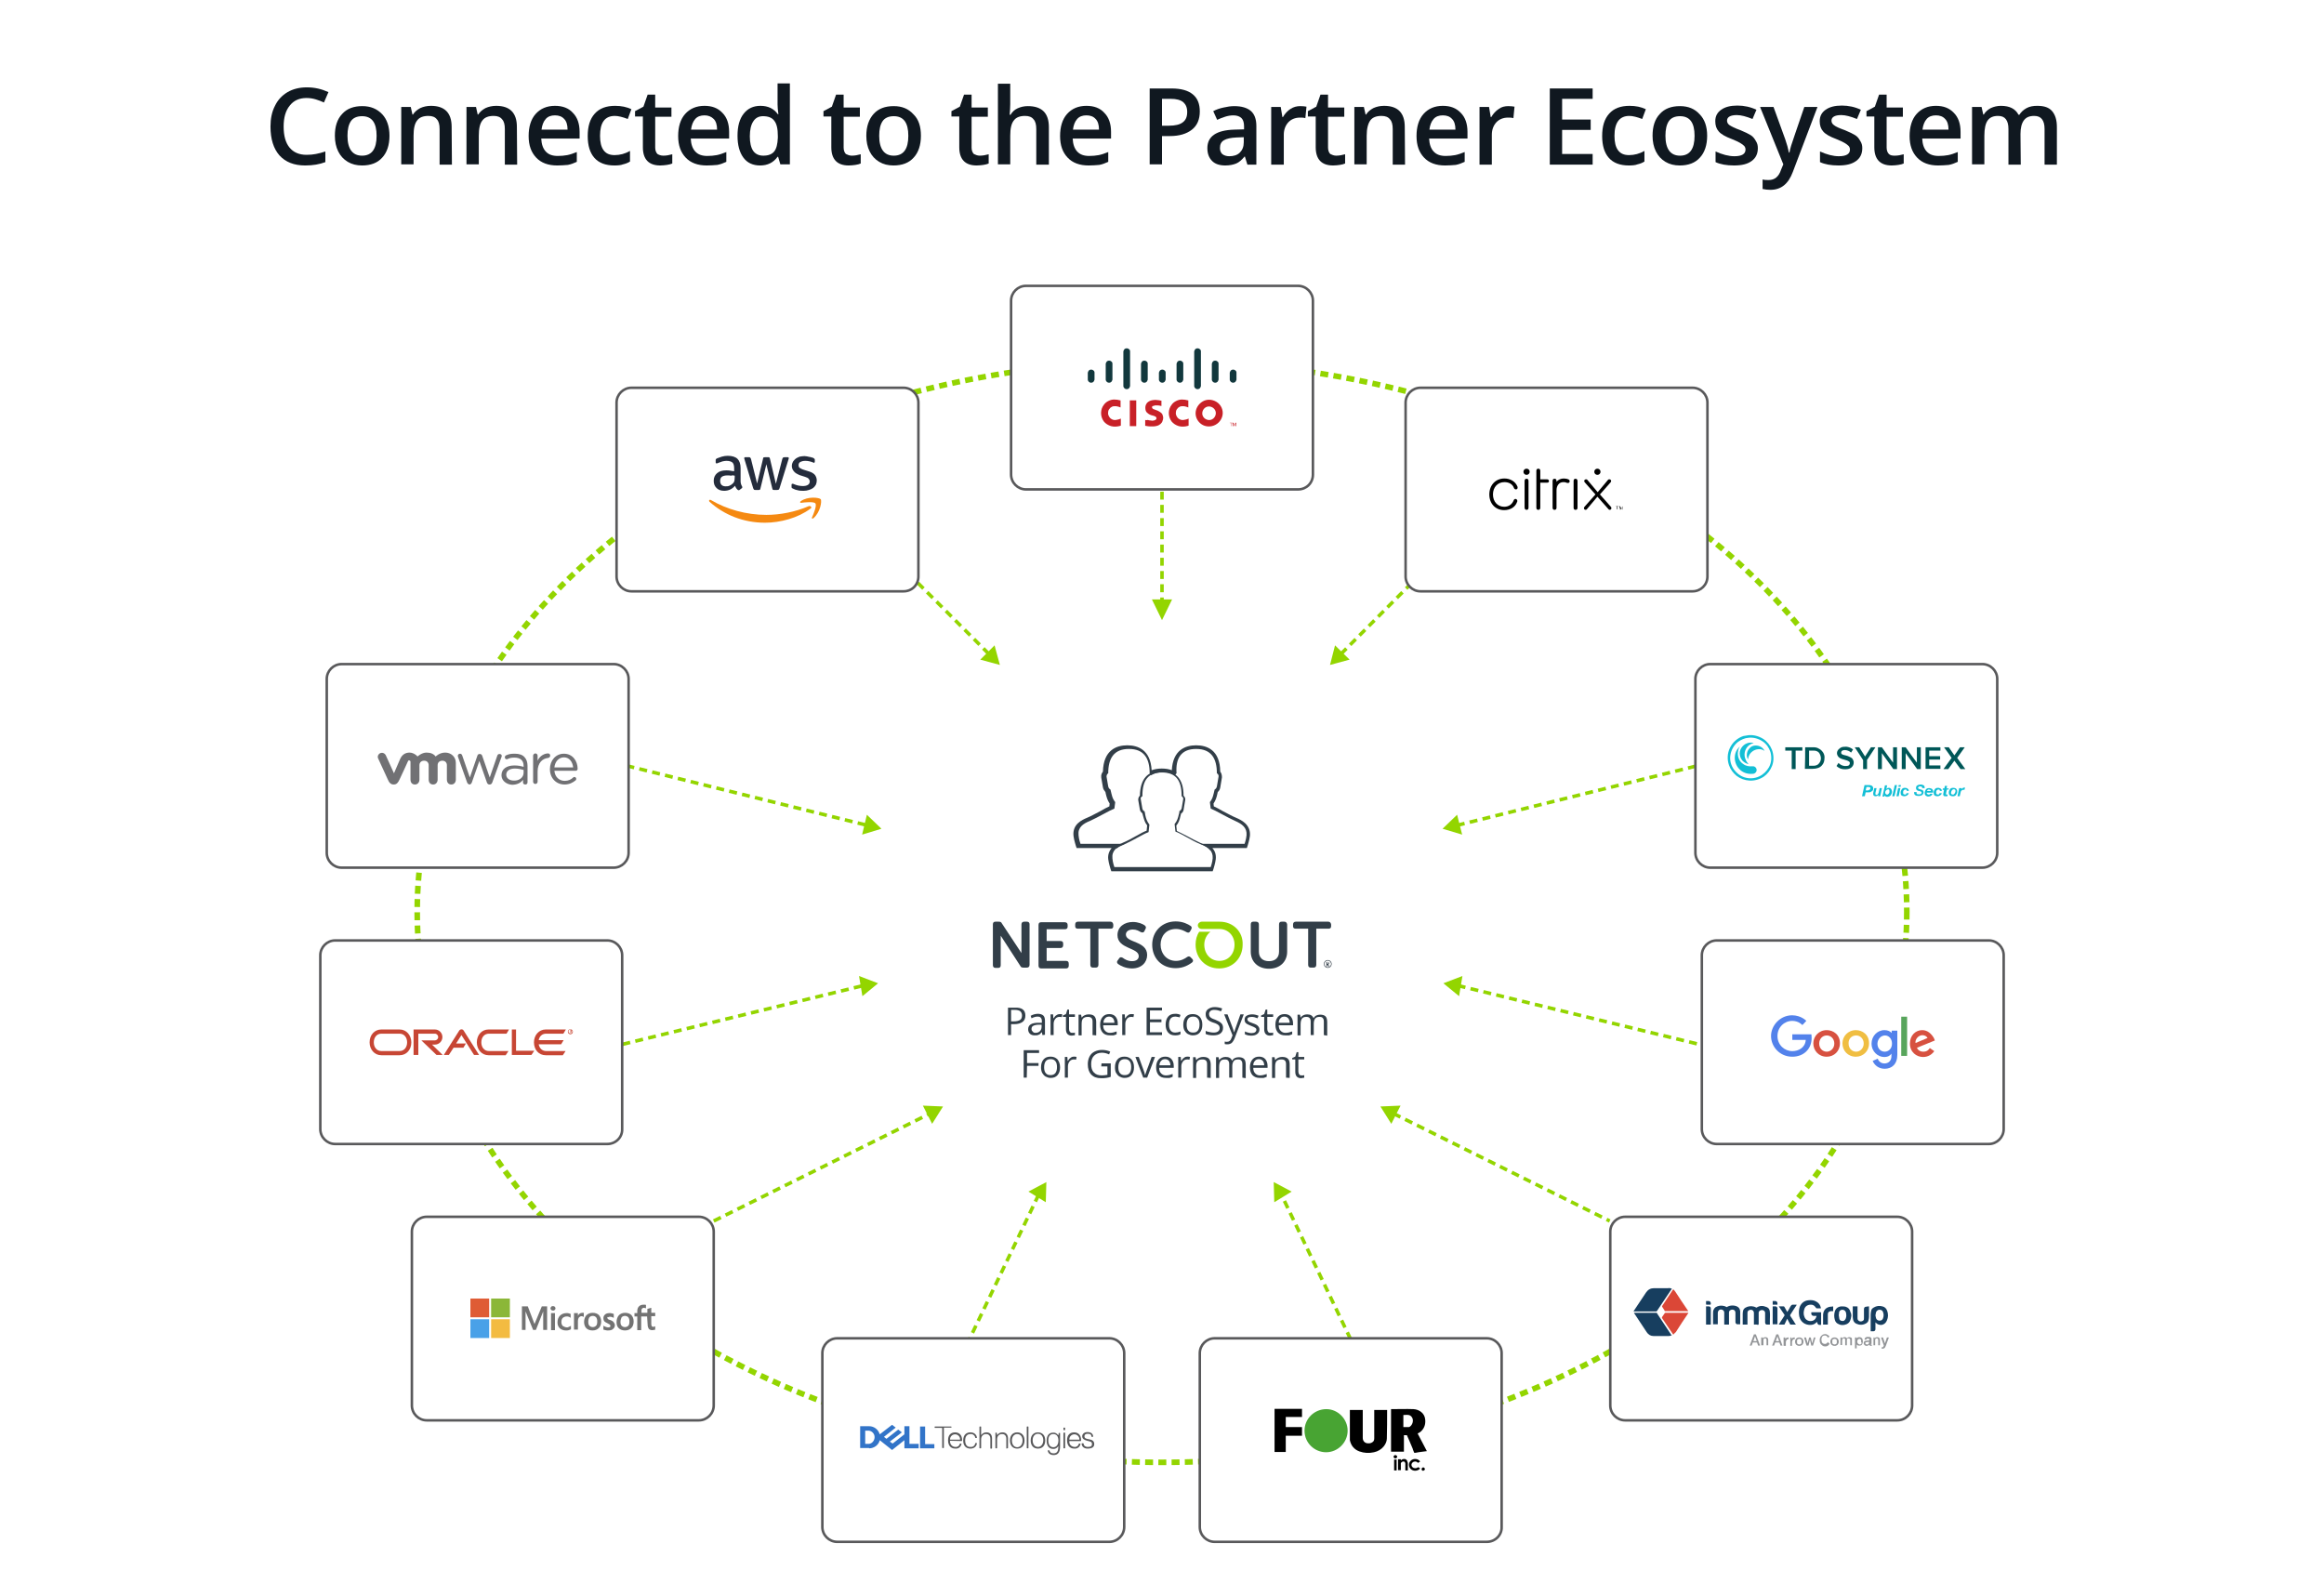<?xml version="1.0" encoding="utf-8"?>
<!-- Generator: Adobe Illustrator 27.5.0, SVG Export Plug-In . SVG Version: 6.00 Build 0)  -->
<svg version="1.1" id="Layer_2_00000009592020112672103620000010823135959825068715_"
	 xmlns="http://www.w3.org/2000/svg" xmlns:xlink="http://www.w3.org/1999/xlink" x="0px" y="0px" viewBox="0 0 830 570"
	 style="enable-background:new 0 0 830 570;" xml:space="preserve">
<style type="text/css">
	.st0{fill:#FFFFFF;}
	.st1{fill:none;stroke:#93D500;stroke-width:2;stroke-linejoin:round;stroke-dasharray:2.836,1.89;}
	.st2{fill:#101820;}
	.st3{fill:none;stroke:#93D500;stroke-width:1.26;stroke-linejoin:round;stroke-dasharray:2.836,1.89;}
	.st4{fill:#93D500;}
	.st5{fill:#FFFFFF;stroke:#59595B;stroke-width:0.901;stroke-miterlimit:10;}
	.st6{fill:#242C3C;}
	.st7{fill:#F58911;}
	.st8{fill:#C82027;}
	.st9{fill:#12383D;}
	.st10{fill:#323E48;}
	.st11{fill-rule:evenodd;clip-rule:evenodd;fill:#C74634;}
	.st12{fill:#5382EB;}
	.st13{fill:#D75140;}
	.st14{fill:#F0BE42;}
	.st15{fill:#58A55C;}
	.st16{fill:#48A433;}
	.st17{fill:#717174;}
	.st18{fill:#13BFD6;}
	.st19{fill-rule:evenodd;clip-rule:evenodd;fill:#13BFD6;}
	.st20{fill-rule:evenodd;clip-rule:evenodd;fill:#005758;}
	.st21{fill:#58585A;}
	.st22{fill:#3274C8;}
	.st23{fill:#737373;}
	.st24{fill:#DF5C35;}
	.st25{fill:#8BB738;}
	.st26{fill:#49A1E8;}
	.st27{fill:#F3BB41;}
	.st28{fill:#173E5F;}
	.st29{fill:#DB4737;}
	.st30{fill:#939598;}
</style>
<rect class="st0" width="830" height="570"/>
<ellipse class="st1" cx="415" cy="325.6" rx="266" ry="196.7"/>
<g>
	<path class="st2" d="M109.5,35c-2.6,0-4.6,0.9-6,2.7c-1.5,1.8-2.2,4.3-2.2,7.5c0,3.3,0.7,5.8,2.1,7.5c1.4,1.7,3.4,2.6,6.1,2.6
		c1.2,0,2.3-0.1,3.3-0.3c1.1-0.2,2.2-0.5,3.4-0.9v3.8c-2.1,0.8-4.5,1.2-7.2,1.2c-4,0-7-1.2-9.2-3.6c-2.1-2.4-3.2-5.8-3.2-10.3
		c0-2.8,0.5-5.3,1.6-7.4c1-2.1,2.5-3.7,4.5-4.9c1.9-1.1,4.2-1.7,6.9-1.7c2.8,0,5.3,0.6,7.7,1.7l-1.6,3.7c-0.9-0.4-1.9-0.8-2.9-1.1
		S110.7,35,109.5,35z"/>
	<path class="st2" d="M139.1,48.5c0,3.3-0.9,6-2.6,7.8c-1.7,1.9-4.1,2.8-7.2,2.8c-1.9,0-3.6-0.4-5.1-1.3s-2.6-2.1-3.4-3.7
		c-0.8-1.6-1.2-3.5-1.2-5.6c0-3.3,0.8-5.9,2.6-7.8c1.7-1.9,4.1-2.8,7.2-2.8c3,0,5.3,1,7.1,2.9C138.2,42.6,139.1,45.2,139.1,48.5z
		 M124.1,48.5c0,4.7,1.8,7.1,5.2,7.1c3.5,0,5.2-2.4,5.2-7.1c0-4.7-1.7-7-5.2-7c-1.8,0-3.2,0.6-4,1.8
		C124.5,44.5,124.1,46.2,124.1,48.5z"/>
	<path class="st2" d="M161.4,58.8H157V46.1c0-1.6-0.3-2.8-1-3.5c-0.6-0.8-1.6-1.2-3-1.2c-1.8,0-3.2,0.5-4,1.6
		c-0.9,1.1-1.3,2.9-1.3,5.5v10.2h-4.4V38.2h3.4l0.6,2.7h0.2c0.6-1,1.5-1.7,2.6-2.3c1.1-0.5,2.4-0.8,3.8-0.8c4.9,0,7.4,2.5,7.4,7.5
		L161.4,58.8L161.4,58.8z"/>
	<path class="st2" d="M184.7,58.8h-4.4V46.1c0-1.6-0.3-2.8-1-3.5c-0.6-0.8-1.6-1.2-3-1.2c-1.8,0-3.2,0.5-4,1.6
		c-0.9,1.1-1.3,2.9-1.3,5.5v10.2h-4.4V38.2h3.4l0.6,2.7h0.2c0.6-1,1.5-1.7,2.6-2.3c1.1-0.5,2.4-0.8,3.8-0.8c4.9,0,7.4,2.5,7.4,7.5
		L184.7,58.8L184.7,58.8z"/>
	<path class="st2" d="M199,59.1c-3.2,0-5.7-0.9-7.5-2.8s-2.7-4.4-2.7-7.7c0-3.3,0.8-6,2.5-7.9c1.7-1.9,4-2.9,6.9-2.9
		c2.7,0,4.9,0.8,6.4,2.5c1.6,1.6,2.4,3.9,2.4,6.8v2.4h-13.7c0.1,2,0.6,3.5,1.6,4.6s2.4,1.6,4.3,1.6c1.2,0,2.3-0.1,3.4-0.3
		c1-0.2,2.2-0.6,3.4-1.1v3.5c-1.1,0.5-2.1,0.9-3.2,1.1C201.6,59,200.4,59.1,199,59.1z M198.2,41.2c-1.4,0-2.5,0.4-3.3,1.3
		s-1.3,2.2-1.5,3.8h9.3c0-1.7-0.4-3-1.2-3.8C200.7,41.6,199.6,41.2,198.2,41.2z"/>
	<path class="st2" d="M219.4,59.1c-3.1,0-5.5-0.9-7.1-2.7c-1.6-1.8-2.4-4.4-2.4-7.8c0-3.5,0.8-6.1,2.5-8s4.1-2.8,7.3-2.8
		c2.2,0,4.1,0.4,5.8,1.2l-1.3,3.5c-1.8-0.7-3.4-1.1-4.6-1.1c-3.6,0-5.3,2.4-5.3,7.1c0,2.3,0.4,4,1.3,5.2c0.9,1.2,2.2,1.7,3.9,1.7
		c1.9,0,3.8-0.5,5.5-1.5v3.8c-0.8,0.5-1.6,0.8-2.5,1C221.8,59,220.7,59.1,219.4,59.1z"/>
	<path class="st2" d="M236.9,55.6c1.1,0,2.1-0.2,3.2-0.5v3.3c-0.5,0.2-1.1,0.4-1.9,0.5s-1.6,0.2-2.4,0.2c-4.1,0-6.2-2.2-6.2-6.5v-11
		h-2.8v-1.9l3-1.6l1.5-4.3h2.7v4.6h5.8v3.3H234v11c0,1,0.3,1.8,0.8,2.3C235.3,55.3,236,55.6,236.9,55.6z"/>
	<path class="st2" d="M252.4,59.1c-3.2,0-5.7-0.9-7.5-2.8s-2.7-4.4-2.7-7.7c0-3.3,0.8-6,2.5-7.9c1.7-1.9,4-2.9,6.9-2.9
		c2.7,0,4.8,0.8,6.4,2.5c1.6,1.6,2.4,3.9,2.4,6.8v2.4h-13.7c0.1,2,0.6,3.5,1.6,4.6s2.4,1.6,4.3,1.6c1.2,0,2.3-0.1,3.4-0.3
		c1-0.2,2.2-0.6,3.4-1.1v3.5c-1.1,0.5-2.1,0.9-3.2,1.1C255,59,253.8,59.1,252.4,59.1z M251.6,41.2c-1.4,0-2.5,0.4-3.3,1.3
		s-1.3,2.2-1.5,3.8h9.3c0-1.7-0.4-3-1.2-3.8C254,41.6,252.9,41.2,251.6,41.2z"/>
	<path class="st2" d="M271.5,59.1c-2.6,0-4.6-0.9-6-2.8c-1.4-1.9-2.1-4.5-2.1-7.8c0-3.4,0.7-6,2.2-7.9c1.5-1.9,3.5-2.8,6-2.8
		c2.7,0,4.8,1,6.2,3h0.2c-0.2-1.5-0.3-2.6-0.3-3.5v-7.5h4.4v28.9h-3.4l-0.8-2.7h-0.2C276.2,58.1,274.1,59.1,271.5,59.1z M272.6,55.6
		c1.8,0,3.1-0.5,3.9-1.5s1.2-2.6,1.3-4.9v-0.6c0-2.6-0.4-4.4-1.3-5.5c-0.8-1.1-2.2-1.6-4-1.6c-1.5,0-2.7,0.6-3.5,1.9
		c-0.8,1.2-1.2,3-1.2,5.3c0,2.3,0.4,4,1.2,5.2C269.8,55,271,55.6,272.6,55.6z"/>
	<path class="st2" d="M304.2,55.6c1.1,0,2.1-0.2,3.2-0.5v3.3c-0.5,0.2-1.1,0.4-1.9,0.5s-1.5,0.2-2.4,0.2c-4.1,0-6.2-2.2-6.2-6.5v-11
		h-2.8v-1.9l3-1.6l1.5-4.3h2.7v4.6h5.8v3.3h-5.8v11c0,1,0.3,1.8,0.8,2.3C302.7,55.3,303.4,55.6,304.2,55.6z"/>
	<path class="st2" d="M328.9,48.5c0,3.3-0.9,6-2.6,7.8c-1.7,1.9-4.1,2.8-7.2,2.8c-1.9,0-3.6-0.4-5.1-1.3s-2.6-2.1-3.4-3.7
		c-0.8-1.6-1.2-3.5-1.2-5.6c0-3.3,0.9-5.9,2.6-7.8c1.7-1.9,4.1-2.8,7.2-2.8c3,0,5.3,1,7,2.9C328.1,42.6,328.9,45.2,328.9,48.5z
		 M314,48.5c0,4.7,1.8,7.1,5.2,7.1c3.5,0,5.2-2.4,5.2-7.1c0-4.7-1.7-7-5.2-7c-1.8,0-3.2,0.6-4,1.8C314.4,44.5,314,46.2,314,48.5z"/>
	<path class="st2" d="M349.9,55.6c1.1,0,2.1-0.2,3.2-0.5v3.3c-0.5,0.2-1.1,0.4-1.9,0.5s-1.5,0.2-2.4,0.2c-4.1,0-6.2-2.2-6.2-6.5v-11
		h-2.8v-1.9l3-1.6l1.5-4.3h2.7v4.6h5.8v3.3h-5.8v11c0,1,0.3,1.8,0.8,2.3C348.4,55.3,349.1,55.6,349.9,55.6z"/>
	<path class="st2" d="M374.5,58.8h-4.4V46.1c0-1.6-0.3-2.8-1-3.5c-0.6-0.8-1.6-1.2-3-1.2c-1.8,0-3.2,0.5-4,1.6
		c-0.9,1.1-1.3,2.9-1.3,5.5v10.2h-4.4V29.9h4.4v7.3c0,1.2-0.1,2.4-0.2,3.8h0.3c0.6-1,1.4-1.8,2.5-2.3s2.3-0.8,3.7-0.8
		c5,0,7.5,2.5,7.5,7.5V58.8z"/>
	<path class="st2" d="M388.8,59.1c-3.2,0-5.7-0.9-7.5-2.8s-2.7-4.4-2.7-7.7c0-3.3,0.8-6,2.5-7.9c1.7-1.9,4-2.9,6.9-2.9
		c2.7,0,4.9,0.8,6.4,2.5c1.6,1.6,2.4,3.9,2.4,6.8v2.4h-13.7c0.1,2,0.6,3.5,1.6,4.6c1,1.1,2.4,1.6,4.3,1.6c1.2,0,2.3-0.1,3.4-0.3
		c1-0.2,2.2-0.6,3.4-1.1v3.5c-1.1,0.5-2.1,0.9-3.2,1.1C391.4,59,390.2,59.1,388.8,59.1z M388,41.2c-1.4,0-2.5,0.4-3.3,1.3
		s-1.3,2.2-1.5,3.8h9.3c0-1.7-0.4-3-1.2-3.8C390.5,41.6,389.4,41.2,388,41.2z"/>
	<path class="st2" d="M428.5,39.8c0,2.8-0.9,5-2.8,6.5c-1.9,1.5-4.5,2.3-7.9,2.3H415v10.1h-4.4V31.6h7.8c3.4,0,5.9,0.7,7.6,2.1
		C427.7,35.1,428.5,37.1,428.5,39.8z M415,44.9h2.4c2.3,0,4-0.4,5-1.2c1.1-0.8,1.6-2,1.6-3.7c0-1.6-0.5-2.7-1.4-3.5
		c-1-0.8-2.4-1.2-4.5-1.2H415L415,44.9L415,44.9z"/>
	<path class="st2" d="M445.5,58.8l-0.9-2.9h-0.1c-1,1.2-2,2.1-3,2.5s-2.3,0.7-3.9,0.7c-2,0-3.6-0.5-4.7-1.6s-1.7-2.6-1.7-4.6
		c0-2.1,0.8-3.7,2.4-4.8c1.6-1.1,4-1.7,7.2-1.8l3.5-0.1v-1.1c0-1.3-0.3-2.3-0.9-2.9s-1.6-1-2.9-1c-1,0-2.1,0.2-3,0.5
		c-1,0.3-1.9,0.7-2.8,1.1l-1.4-3.1c1.1-0.6,2.3-1,3.7-1.3c1.3-0.3,2.6-0.5,3.8-0.5c2.6,0,4.6,0.6,5.9,1.7c1.3,1.1,2,2.9,2,5.4v13.8
		L445.5,58.8L445.5,58.8z M439,55.8c1.6,0,2.9-0.4,3.8-1.3s1.4-2.1,1.4-3.7V49l-2.6,0.1c-2,0.1-3.5,0.4-4.5,1s-1.4,1.5-1.4,2.8
		c0,0.9,0.3,1.6,0.8,2.1C437.1,55.5,438,55.8,439,55.8z"/>
	<path class="st2" d="M464.4,37.9c0.9,0,1.6,0.1,2.2,0.2l-0.4,4.1c-0.6-0.2-1.3-0.2-1.9-0.2c-1.7,0-3.2,0.6-4.2,1.7
		s-1.6,2.6-1.6,4.4v10.7H454V38.2h3.4l0.6,3.6h0.2c0.7-1.2,1.6-2.2,2.7-2.9C462,38.2,463.1,37.9,464.4,37.9z"/>
	<path class="st2" d="M477.2,55.6c1.1,0,2.1-0.2,3.2-0.5v3.3c-0.5,0.2-1.1,0.4-1.9,0.5s-1.5,0.2-2.4,0.2c-4.1,0-6.2-2.2-6.2-6.5v-11
		h-2.8v-1.9l3-1.6l1.5-4.3h2.7v4.6h5.8v3.3h-5.8v11c0,1,0.3,1.8,0.8,2.3C475.7,55.3,476.4,55.6,477.2,55.6z"/>
	<path class="st2" d="M501.8,58.8h-4.4V46.1c0-1.6-0.3-2.8-1-3.5c-0.6-0.8-1.6-1.2-3-1.2c-1.8,0-3.2,0.5-4,1.6s-1.3,2.9-1.3,5.5
		v10.2h-4.4V38.2h3.4l0.6,2.7h0.2c0.6-1,1.5-1.7,2.6-2.3c1.1-0.5,2.4-0.8,3.8-0.8c4.9,0,7.4,2.5,7.4,7.5L501.8,58.8L501.8,58.8z"/>
	<path class="st2" d="M516.1,59.1c-3.2,0-5.7-0.9-7.5-2.8s-2.7-4.4-2.7-7.7c0-3.3,0.8-6,2.5-7.9c1.7-1.9,4-2.9,6.9-2.9
		c2.7,0,4.8,0.8,6.4,2.5c1.6,1.6,2.4,3.9,2.4,6.8v2.4h-13.7c0.1,2,0.6,3.5,1.6,4.6s2.4,1.6,4.3,1.6c1.2,0,2.3-0.1,3.4-0.3
		c1-0.2,2.2-0.6,3.4-1.1v3.5c-1.1,0.5-2.1,0.9-3.2,1.1C518.7,59,517.5,59.1,516.1,59.1z M515.3,41.2c-1.4,0-2.5,0.4-3.3,1.3
		s-1.3,2.2-1.5,3.8h9.3c0-1.7-0.4-3-1.2-3.8C517.8,41.6,516.7,41.2,515.3,41.2z"/>
	<path class="st2" d="M538.7,37.9c0.9,0,1.6,0.1,2.2,0.2l-0.4,4.1c-0.6-0.2-1.3-0.2-1.9-0.2c-1.7,0-3.2,0.6-4.2,1.7
		s-1.6,2.6-1.6,4.4v10.7h-4.4V38.2h3.4l0.6,3.6h0.2c0.7-1.2,1.6-2.2,2.7-2.9C536.2,38.2,537.4,37.9,538.7,37.9z"/>
	<path class="st2" d="M568.8,58.8h-15.3V31.6h15.3v3.7h-10.9v7.4h10.2v3.7h-10.2V55h10.9V58.8z"/>
	<path class="st2" d="M581.7,59.1c-3.1,0-5.5-0.9-7.1-2.7c-1.6-1.8-2.4-4.4-2.4-7.8c0-3.5,0.8-6.1,2.5-8s4.1-2.8,7.3-2.8
		c2.2,0,4.1,0.4,5.8,1.2l-1.3,3.5c-1.8-0.7-3.4-1.1-4.6-1.1c-3.5,0-5.3,2.4-5.3,7.1c0,2.3,0.4,4,1.3,5.2c0.9,1.2,2.2,1.7,3.9,1.7
		c1.9,0,3.8-0.5,5.5-1.5v3.8c-0.8,0.5-1.6,0.8-2.5,1C584.1,59,583,59.1,581.7,59.1z"/>
	<path class="st2" d="M609.7,48.5c0,3.3-0.9,6-2.6,7.8c-1.7,1.9-4.1,2.8-7.2,2.8c-1.9,0-3.6-0.4-5.1-1.3c-1.5-0.9-2.6-2.1-3.4-3.7
		c-0.8-1.6-1.2-3.5-1.2-5.6c0-3.3,0.8-5.9,2.6-7.8c1.7-1.9,4.1-2.8,7.2-2.8c3,0,5.3,1,7,2.9C608.8,42.6,609.7,45.2,609.7,48.5z
		 M594.8,48.5c0,4.7,1.8,7.1,5.2,7.1c3.5,0,5.2-2.4,5.2-7.1c0-4.7-1.7-7-5.2-7c-1.8,0-3.2,0.6-4,1.8
		C595.2,44.5,594.8,46.2,594.8,48.5z"/>
	<path class="st2" d="M627.8,52.9c0,2-0.7,3.5-2.2,4.6s-3.5,1.6-6.3,1.6c-2.7,0-4.9-0.4-6.6-1.2v-3.8c2.4,1.1,4.7,1.7,6.7,1.7
		c2.7,0,4-0.8,4-2.4c0-0.5-0.2-1-0.5-1.3s-0.8-0.7-1.5-1.1c-0.7-0.4-1.6-0.8-2.8-1.3c-2.4-0.9-4-1.8-4.8-2.8
		c-0.8-0.9-1.2-2.1-1.2-3.6c0-1.8,0.7-3.1,2.1-4.1s3.3-1.5,5.8-1.5c2.4,0,4.7,0.5,6.8,1.5l-1.4,3.3c-2.2-0.9-4.1-1.4-5.6-1.4
		c-2.3,0-3.5,0.7-3.5,2c0,0.6,0.3,1.2,0.9,1.6s1.9,1.1,3.9,1.8c1.7,0.7,2.9,1.3,3.7,1.8s1.3,1.2,1.7,1.9
		C627.6,51.1,627.8,51.9,627.8,52.9z"/>
	<path class="st2" d="M628.6,38.2h4.8l4.2,11.6c0.6,1.7,1,3.2,1.3,4.7h0.2c0.1-0.7,0.3-1.5,0.6-2.5c0.3-1,1.9-5.6,4.7-13.8h4.7
		l-8.8,23.2c-1.6,4.3-4.2,6.4-8,6.4c-1,0-1.9-0.1-2.8-0.3v-3.4c0.7,0.2,1.4,0.2,2.2,0.2c2.1,0,3.6-1.2,4.4-3.7l0.8-1.9L628.6,38.2z"
		/>
	<path class="st2" d="M665.1,52.9c0,2-0.7,3.5-2.2,4.6s-3.5,1.6-6.3,1.6c-2.7,0-4.9-0.4-6.6-1.2v-3.8c2.4,1.1,4.7,1.7,6.7,1.7
		c2.7,0,4-0.8,4-2.4c0-0.5-0.2-1-0.5-1.3s-0.8-0.7-1.5-1.1s-1.6-0.8-2.8-1.3c-2.4-0.9-4-1.8-4.8-2.8c-0.8-0.9-1.2-2.1-1.2-3.6
		c0-1.8,0.7-3.1,2.1-4.1s3.3-1.5,5.8-1.5c2.4,0,4.7,0.5,6.8,1.5l-1.4,3.3c-2.2-0.9-4.1-1.4-5.6-1.4c-2.3,0-3.5,0.7-3.5,2
		c0,0.6,0.3,1.2,0.9,1.6c0.6,0.5,1.9,1.1,3.9,1.8c1.7,0.7,2.9,1.3,3.7,1.8c0.8,0.5,1.3,1.2,1.7,1.9
		C664.9,51.1,665.1,51.9,665.1,52.9z"/>
	<path class="st2" d="M676.7,55.6c1.1,0,2.1-0.2,3.2-0.5v3.3c-0.5,0.2-1.1,0.4-1.9,0.5s-1.5,0.2-2.4,0.2c-4.1,0-6.2-2.2-6.2-6.5v-11
		h-2.8v-1.9l3-1.6l1.5-4.3h2.7v4.6h5.8v3.3h-5.8v11c0,1,0.3,1.8,0.8,2.3S675.8,55.6,676.7,55.6z"/>
	<path class="st2" d="M692.2,59.1c-3.2,0-5.7-0.9-7.5-2.8s-2.7-4.4-2.7-7.7c0-3.3,0.8-6,2.5-7.9c1.7-1.9,4-2.9,6.9-2.9
		c2.7,0,4.8,0.8,6.4,2.5c1.6,1.6,2.4,3.9,2.4,6.8v2.4h-13.7c0.1,2,0.6,3.5,1.6,4.6s2.4,1.6,4.3,1.6c1.2,0,2.3-0.1,3.4-0.3
		c1-0.2,2.2-0.6,3.4-1.1v3.5c-1.1,0.5-2.1,0.9-3.2,1.1C694.8,59,693.6,59.1,692.2,59.1z M691.4,41.2c-1.4,0-2.5,0.4-3.3,1.3
		s-1.3,2.2-1.5,3.8h9.3c0-1.7-0.4-3-1.2-3.8C693.9,41.6,692.8,41.2,691.4,41.2z"/>
	<path class="st2" d="M721.7,58.8h-4.4V46.1c0-1.6-0.3-2.7-0.9-3.5s-1.5-1.2-2.8-1.2c-1.7,0-2.9,0.5-3.7,1.6
		c-0.8,1.1-1.2,2.9-1.2,5.5v10.2h-4.4V38.2h3.4l0.6,2.7h0.2c0.6-1,1.4-1.7,2.5-2.3c1.1-0.5,2.3-0.8,3.6-0.8c3.2,0,5.2,1.1,6.3,3.2
		h0.3c0.6-1,1.5-1.8,2.6-2.4c1.1-0.6,2.4-0.8,3.8-0.8c2.5,0,4.2,0.6,5.3,1.9s1.7,3.1,1.7,5.7v13.4h-4.4V46.1c0-1.6-0.3-2.7-0.9-3.5
		c-0.6-0.8-1.5-1.2-2.8-1.2c-1.7,0-2.9,0.5-3.7,1.6s-1.2,2.7-1.2,4.9L721.7,58.8L721.7,58.8z"/>
</g>
<g>
	<g>
		<line class="st3" x1="415" y1="175.6" x2="415" y2="215.4"/>
		<g>
			<polygon class="st4" points="411.4,214.1 415,221.5 418.6,214.1 			"/>
		</g>
	</g>
</g>
<g>
	<g>
		<line class="st3" x1="200.8" y1="267.8" x2="309.8" y2="294.8"/>
		<g>
			<polygon class="st4" points="307.9,298.1 314.8,296 309.6,291 			"/>
		</g>
	</g>
</g>
<g>
	<g>
		<line class="st3" x1="327.8" y1="208.2" x2="353.4" y2="233.8"/>
		<g>
			<polygon class="st4" points="350.1,235.6 357.1,237.5 355.2,230.5 			"/>
		</g>
	</g>
</g>
<g>
	<g>
		<line class="st3" x1="504.2" y1="208.2" x2="478.7" y2="233.8"/>
		<g>
			<polygon class="st4" points="476.8,230.5 475,237.5 482,235.6 			"/>
		</g>
	</g>
</g>
<g>
	<g>
		<line class="st3" x1="254.9" y1="436.1" x2="332.2" y2="397.7"/>
		<g>
			<polygon class="st4" points="332.9,401.4 336.8,395.2 329.6,394.9 			"/>
		</g>
	</g>
</g>
<g>
	<g>
		<line class="st3" x1="482.4" y1="478.4" x2="457.6" y2="426.6"/>
		<g>
			<polygon class="st4" points="461.3,425.6 454.9,422.2 455.1,429.4 			"/>
		</g>
	</g>
</g>
<g>
	<g>
		<g>
			<line class="st3" x1="222.3" y1="373" x2="308.4" y2="352"/>
			<g>
				<polygon class="st4" points="308,355.8 313.6,351.2 306.8,348.6 				"/>
			</g>
		</g>
	</g>
</g>
<g>
	<path class="st5" d="M322.7,211.2h-97.2c-2.9,0-5.3-2.4-5.3-5.3v-62.1c0-2.9,2.4-5.3,5.3-5.3h97.2c2.9,0,5.3,2.4,5.3,5.3v62.1
		C328,208.9,325.7,211.2,322.7,211.2z"/>
	<g>
		<path class="st6" d="M269,174.4c0.1,0.2,0.2,0.4,0.3,0.5c0.1,0.1,0.3,0.1,0.5,0.1h1.1c0.2,0,0.4,0,0.5-0.1
			c0.1-0.1,0.2-0.3,0.2-0.5l2.1-8.6l2.1,8.6c0.1,0.3,0.1,0.4,0.2,0.5c0.1,0.1,0.3,0.1,0.5,0.1h1.1c0.2,0,0.4-0.1,0.5-0.1
			c0.1-0.1,0.2-0.2,0.3-0.5l3.2-10.3c0.1-0.2,0.1-0.2,0.1-0.3c0-0.1,0-0.2,0-0.2c0-0.2-0.1-0.3-0.3-0.3h-1.2c-0.2,0-0.4,0.1-0.5,0.1
			c-0.1,0.1-0.2,0.2-0.3,0.5l-2.3,8.9l-2.1-8.9c-0.1-0.2-0.1-0.4-0.2-0.5c-0.1-0.1-0.3-0.1-0.5-0.1h-1.1c-0.2,0-0.4,0.1-0.5,0.1
			s-0.2,0.2-0.2,0.5l-2.1,8.8l-2.2-8.8c-0.1-0.2-0.2-0.4-0.3-0.5c-0.1-0.1-0.3-0.1-0.5-0.1h-1.3c-0.2,0-0.3,0.1-0.3,0.3
			c0,0.1,0,0.3,0.1,0.5L269,174.4z"/>
		<path class="st6" d="M283.4,174.6c0.3,0.2,0.9,0.4,1.5,0.5c0.7,0.2,1.4,0.2,2.1,0.2c0.7,0,1.3-0.1,1.9-0.3
			c0.6-0.2,1.1-0.4,1.5-0.7c0.4-0.3,0.7-0.7,1-1.2c0.2-0.5,0.3-1,0.3-1.5c0-0.7-0.2-1.3-0.6-1.9c-0.4-0.5-1.1-1-2.1-1.3l-1.9-0.6
			c-0.7-0.2-1.2-0.5-1.5-0.7c-0.3-0.2-0.4-0.6-0.4-0.9c0-0.6,0.2-0.9,0.6-1.2c0.4-0.2,1-0.4,1.8-0.4c0.9,0,1.8,0.2,2.6,0.5
			c0.2,0.1,0.4,0.2,0.5,0.2c0.2,0,0.3-0.2,0.3-0.4v-0.6c0-0.2,0-0.3-0.1-0.4c-0.1-0.1-0.2-0.2-0.4-0.3c-0.1-0.1-0.3-0.2-0.6-0.2
			c-0.2-0.1-0.5-0.2-0.8-0.2c-0.3-0.1-0.6-0.1-0.9-0.2c-0.3,0-0.6-0.1-0.9-0.1c-0.6,0-1.1,0.1-1.7,0.2c-0.5,0.2-1,0.4-1.4,0.7
			c-0.4,0.3-0.7,0.7-1,1.1c-0.2,0.4-0.4,0.9-0.4,1.5c0,0.7,0.2,1.3,0.7,1.9c0.4,0.6,1.2,1,2.1,1.4l1.9,0.6c0.6,0.2,1.1,0.4,1.3,0.7
			c0.2,0.2,0.4,0.6,0.4,0.9c0,0.6-0.2,1-0.7,1.3c-0.5,0.3-1.1,0.4-1.9,0.4c-0.5,0-1-0.1-1.6-0.2c-0.5-0.1-1-0.3-1.5-0.5
			c-0.1-0.1-0.2-0.1-0.3-0.1c-0.1,0-0.2,0-0.2,0c-0.2,0-0.3,0.1-0.3,0.4v0.7c0,0.1,0,0.2,0.1,0.4C283,174.4,283.1,174.5,283.4,174.6
			z"/>
		<path class="st6" d="M260.8,168.1c-0.5-0.1-1-0.1-1.4-0.1c-1.4,0-2.5,0.3-3.3,1c-0.8,0.7-1.2,1.6-1.2,2.7c0,1.1,0.3,1.9,1,2.6
			c0.6,0.6,1.5,1,2.7,1c1.6,0,2.9-0.6,3.9-1.8c0.1,0.3,0.3,0.6,0.4,0.8c0.1,0.2,0.3,0.4,0.5,0.6c0.1,0.1,0.3,0.2,0.4,0.2
			c0.1,0,0.2,0,0.3-0.1l0.8-0.6c0.2-0.1,0.2-0.3,0.2-0.4c0-0.1,0-0.2-0.1-0.3c-0.2-0.3-0.3-0.7-0.4-1c-0.1-0.3-0.1-0.7-0.1-1.2h0
			v-4.3c0-1.5-0.4-2.6-1.1-3.3c-0.7-0.7-1.9-1.1-3.5-1.1c-0.7,0-1.4,0.1-2.1,0.3c-0.6,0.2-1.2,0.4-1.7,0.6c-0.2,0.1-0.3,0.2-0.4,0.3
			c-0.1,0.1-0.1,0.2-0.1,0.5v0.6c0,0.3,0.1,0.4,0.3,0.4c0.1,0,0.1,0,0.2,0c0.1,0,0.2-0.1,0.5-0.2c0.5-0.2,0.9-0.3,1.4-0.5
			c0.5-0.1,1-0.2,1.4-0.2c1,0,1.7,0.2,2.2,0.6c0.4,0.4,0.6,1.1,0.6,2.1v1C261.8,168.3,261.3,168.2,260.8,168.1z M262.4,169.9v0.6
			c0,0.5-0.1,0.8-0.1,1.2c-0.1,0.3-0.2,0.6-0.5,0.9c-0.4,0.4-0.8,0.7-1.3,0.9s-0.9,0.2-1.4,0.2c-0.6,0-1.1-0.2-1.4-0.5
			c-0.3-0.3-0.5-0.8-0.5-1.4c0-0.7,0.2-1.2,0.6-1.5s1.1-0.5,2-0.5c0.4,0,0.8,0,1.3,0.1C261.6,169.7,262,169.8,262.4,169.9z"/>
		<path class="st7" d="M288.8,180.8c-4.9,2.1-10.3,3.1-15.1,3.1c-7.2,0-14.2-2-19.8-5.3c-0.5-0.3-0.9,0.2-0.5,0.6
			c5.2,4.7,12.1,7.5,19.8,7.5c5.5,0,11.8-1.7,16.2-5C290.2,181.3,289.5,180.5,288.8,180.8z"/>
		<path class="st7" d="M293.1,178.3c-0.5-0.6-4.6-1.1-7.1,0.7c-0.4,0.3-0.3,0.6,0.1,0.6c1.4-0.2,4.6-0.5,5.1,0.2
			c0.6,0.7-0.6,3.7-1.2,5c-0.2,0.4,0.2,0.6,0.5,0.3C293,183,293.6,178.9,293.1,178.3z"/>
	</g>
</g>
<g>
	<path class="st5" d="M604.5,211.2h-97.2c-2.9,0-5.3-2.4-5.3-5.3v-62.1c0-2.9,2.4-5.3,5.3-5.3h97.2c2.9,0,5.3,2.4,5.3,5.3v62.1
		C609.8,208.9,607.4,211.2,604.5,211.2z"/>
	<g>
		<path d="M531.9,176.6c0-3.3,2.2-5.7,5.4-5.7c2.1,0,3.9,1.1,4.6,2.8c0.1,0.1,0.1,0.3,0.1,0.5c0,0.4-0.3,0.6-0.6,0.6c0,0,0,0,0,0
			c-0.3,0-0.6-0.2-0.7-0.5c-0.5-1.4-1.8-2.1-3.4-2.1c-2.4,0-4.1,1.8-4.1,4.4c0,2.6,1.7,4.4,4,4.4c1.6,0,2.8-0.8,3.4-2.3
			c0.1-0.3,0.4-0.5,0.6-0.5c0.4,0,0.7,0.3,0.7,0.7v0c0,0.1,0,0.3-0.1,0.4c-0.6,1.8-2.4,2.9-4.6,2.9
			C534.1,182.2,531.9,179.9,531.9,176.6z"/>
		<path d="M550.1,181.3c0,0.5-0.2,0.8-0.7,0.8s-0.7-0.3-0.7-0.8v-13.1c0-0.5,0.2-0.8,0.7-0.8s0.7,0.3,0.7,0.8v3h2.4
			c0.4,0,0.7,0.2,0.7,0.6c0,0.4-0.2,0.6-0.7,0.6h-2.4V181.3z"/>
		<path d="M560.6,171.9c0,0.4-0.3,0.6-0.6,0.6c0,0,0,0-0.1,0c-0.2,0-0.4-0.1-0.5-0.1c-0.3-0.2-0.7-0.2-1.1-0.2
			c-1.5,0-2.4,1.3-2.4,2.9v6.2c0,0.5-0.2,0.8-0.7,0.8s-0.7-0.3-0.7-0.8v-9.5c0-0.5,0.2-0.8,0.7-0.8s0.7,0.3,0.7,0.8v0.3
			c0.6-0.8,1.6-1.2,2.6-1.2c0.6,0,1.2,0.1,1.8,0.4C560.5,171.4,560.6,171.7,560.6,171.9z"/>
		<path d="M562,171.8c0-0.5,0.2-0.8,0.7-0.8c0.4,0,0.7,0.3,0.7,0.8v9.5c0,0.5-0.2,0.8-0.7,0.8s-0.7-0.3-0.7-0.8V171.8z"/>
		<g>
			<path d="M544.5,171.8c0-0.5,0.2-0.8,0.7-0.8s0.7,0.3,0.7,0.8v9.5c0,0.5-0.2,0.8-0.7,0.8c-0.4,0-0.7-0.3-0.7-0.8V171.8z"/>
			<circle cx="545.2" cy="168.5" r="1.1"/>
		</g>
		<path d="M570.5,177.4l-3.7,4.4c-0.1,0.2-0.3,0.3-0.5,0.3c-0.4,0-0.6-0.3-0.6-0.6l0,0c0-0.2,0.1-0.4,0.2-0.5l3.9-4.4l-3.8-4.3
			c-0.1-0.1-0.2-0.3-0.2-0.5c0-0.4,0.3-0.6,0.7-0.6h0c0.2,0,0.4,0.1,0.5,0.3l3.6,4.3l3.6-4.3c0.1-0.2,0.3-0.3,0.5-0.3
			c0.4,0,0.7,0.2,0.7,0.6v0c0,0.2-0.1,0.4-0.2,0.5l-3.8,4.3l3.9,4.4c0.1,0.1,0.2,0.3,0.2,0.5c0,0.4-0.3,0.6-0.6,0.6l0,0
			c-0.2,0-0.4-0.1-0.5-0.3L570.5,177.4z"/>
		<path d="M578.1,180.9h-0.4v1h-0.2v-1h-0.4v-0.1h1L578.1,180.9L578.1,180.9z M579.5,180.8v1.2h-0.1v-0.8l0-0.2l0,0l0,0.1l-0.4,0.9
			h-0.1l-0.4-0.9l0-0.1l0,0l0,0.2v0.8h-0.1v-1.2h0.2l0.4,0.8l0.1,0.1l0,0l0-0.1l0.4-0.8H579.5z"/>
		<circle cx="570.5" cy="168.5" r="1.1"/>
	</g>
</g>
<g>
	<path class="st5" d="M463.6,174.8h-97.2c-2.9,0-5.3-2.4-5.3-5.3v-62.1c0-2.9,2.4-5.3,5.3-5.3h97.2c2.9,0,5.3,2.4,5.3,5.3v62.1
		C468.9,172.5,466.6,174.8,463.6,174.8z"/>
	<g>
		<path class="st8" d="M409,150l0,2.1l0.2,0c0.5,0.1,1,0.2,1.5,0.2c0.4,0,0.9,0,1.3,0c0.4,0,0.8-0.1,1.2-0.2
			c0.5-0.1,0.9-0.4,1.3-0.7c0.3-0.3,0.6-0.6,0.7-1.1c0.3-0.7,0.3-1.4,0-2.1c-0.1-0.4-0.4-0.7-0.7-0.9c-0.3-0.2-0.6-0.4-1-0.6
			l-1.6-0.6c-0.2-0.1-0.3-0.2-0.4-0.4c-0.1-0.2-0.1-0.3,0-0.5c0-0.1,0.1-0.1,0.1-0.1c0-0.1,0.1-0.1,0.2-0.1c0,0,0,0,0.1,0
			c0.2-0.1,0.4-0.1,0.6-0.2c0.3,0,0.7,0,1,0c0.4,0,0.8,0.1,1.2,0.2l0.1,0v-1.9l-0.2,0c-0.4-0.1-0.8-0.2-1.2-0.2
			c-0.5-0.1-1-0.1-1.6,0c-0.7,0.1-1.3,0.3-1.8,0.7c-0.4,0.3-0.6,0.6-0.8,1.1c-0.2,0.6-0.2,1.3,0,2c0.1,0.3,0.3,0.6,0.6,0.8
			c0.2,0.2,0.5,0.4,0.7,0.5c0.3,0.2,0.7,0.3,1.1,0.4c0.1,0,0.2,0.1,0.4,0.1l0.2,0.1c0,0,0,0,0.1,0c0.2,0.1,0.4,0.2,0.5,0.3
			c0.1,0.1,0.2,0.2,0.2,0.3c0,0.1,0,0.2,0,0.4c-0.1,0.2-0.2,0.3-0.4,0.4c-0.2,0.1-0.4,0.2-0.6,0.2c-0.3,0.1-0.6,0.1-0.9,0
			c-0.4,0-0.8-0.1-1.2-0.2C409.5,150.1,409.3,150.1,409,150L409,150"/>
		<path class="st8" d="M400.3,152v-2.5l0,0c-0.6,0.3-1.2,0.4-1.8,0.5c-0.6,0.1-1.3-0.1-1.8-0.5c-0.4-0.3-0.6-0.7-0.8-1.1
			c-0.2-0.5-0.2-1-0.1-1.5c0.1-0.5,0.4-0.9,0.8-1.3c0.4-0.3,0.8-0.5,1.2-0.5c0.8-0.1,1.6,0.1,2.3,0.4l0.1,0v-2.5l-0.1,0
			c-0.7-0.2-1.5-0.3-2.2-0.3c-0.7,0-1.4,0.2-2,0.5c-0.6,0.3-1.2,0.7-1.6,1.3c-1.4,1.7-1.4,4.2-0.1,6c0.6,0.8,1.6,1.4,2.6,1.7
			c1.1,0.3,2.2,0.2,3.3-0.1L400.3,152"/>
		<polyline class="st8" points="405.8,152.2 405.8,143 403.5,143 403.5,152.2 405.8,152.2 		"/>
		<polyline class="st8" points="440.1,151.1 440.1,151 439.2,151 439.2,151.1 439.6,151.1 439.6,152.2 439.7,152.2 439.7,151.1 
			440.1,151.1 		"/>
		<polyline class="st8" points="440.2,152.2 440.4,152.2 440.4,151.2 440.4,151.2 440.8,152.2 440.9,152.2 441.3,151.2 441.3,152.2 
			441.5,152.2 441.5,151 441.2,151 440.9,152 440.5,151 440.2,151 440.2,152.2 		"/>
		<path class="st9" d="M388.5,135.6c0,0.3,0.2,0.6,0.4,0.8c0.2,0.2,0.5,0.3,0.8,0.3s0.6-0.1,0.8-0.3c0.2-0.2,0.3-0.5,0.4-0.8v-2.5
			c0-0.3-0.1-0.6-0.4-0.8c-0.2-0.2-0.5-0.3-0.8-0.3c-0.3,0-0.6,0.1-0.8,0.3c-0.2,0.2-0.3,0.5-0.4,0.8L388.5,135.6"/>
		<path class="st9" d="M394.9,135.6c0,0.3,0.2,0.6,0.4,0.8c0.2,0.2,0.5,0.3,0.8,0.3s0.6-0.1,0.8-0.3c0.2-0.2,0.3-0.5,0.4-0.8v-5.7
			c0-0.3-0.1-0.6-0.4-0.8c-0.2-0.2-0.5-0.3-0.8-0.3c-0.3,0-0.6,0.1-0.8,0.3c-0.2,0.2-0.3,0.5-0.4,0.8L394.9,135.6"/>
		<path class="st9" d="M401.2,137.9c0,0.3,0.2,0.6,0.4,0.8c0.2,0.2,0.5,0.3,0.8,0.3s0.6-0.1,0.8-0.3c0.2-0.2,0.3-0.5,0.4-0.8v-12.4
			c0-0.3-0.1-0.6-0.4-0.8c-0.2-0.2-0.5-0.3-0.8-0.3c-0.3,0-0.6,0.1-0.8,0.3c-0.2,0.2-0.3,0.5-0.4,0.8L401.2,137.9"/>
		<path class="st9" d="M407.5,135.6c0,0.3,0.2,0.6,0.4,0.8c0.2,0.2,0.5,0.3,0.8,0.3s0.6-0.1,0.8-0.3c0.2-0.2,0.3-0.5,0.4-0.8v-5.7
			c0-0.3-0.1-0.6-0.4-0.8c-0.2-0.2-0.5-0.3-0.8-0.3c-0.3,0-0.6,0.1-0.8,0.3c-0.2,0.2-0.3,0.5-0.4,0.8L407.5,135.6"/>
		<path class="st9" d="M413.9,135.6c0,0.3,0.2,0.6,0.4,0.8s0.5,0.3,0.8,0.3c0.3,0,0.6-0.1,0.8-0.3c0.2-0.2,0.3-0.5,0.4-0.8v-2.5
			c0-0.3-0.1-0.6-0.4-0.8c-0.2-0.2-0.5-0.3-0.8-0.3c-0.3,0-0.6,0.1-0.8,0.3c-0.2,0.2-0.3,0.5-0.4,0.8L413.9,135.6"/>
		<path class="st9" d="M420.2,135.6c0,0.3,0.2,0.6,0.4,0.8s0.5,0.3,0.8,0.3c0.3,0,0.6-0.1,0.8-0.3c0.2-0.2,0.3-0.5,0.4-0.8v-5.7
			c0-0.3-0.1-0.6-0.4-0.8c-0.2-0.2-0.5-0.3-0.8-0.3c-0.3,0-0.6,0.1-0.8,0.3c-0.2,0.2-0.3,0.5-0.4,0.8L420.2,135.6"/>
		<path class="st9" d="M426.5,137.9c0,0.3,0.2,0.6,0.4,0.8c0.2,0.2,0.5,0.3,0.8,0.3c0.3,0,0.6-0.1,0.8-0.3c0.2-0.2,0.3-0.5,0.4-0.8
			v-12.4c0-0.3-0.1-0.6-0.4-0.8c-0.2-0.2-0.5-0.3-0.8-0.3c-0.3,0-0.6,0.1-0.8,0.3c-0.2,0.2-0.3,0.5-0.4,0.8L426.5,137.9"/>
		<path class="st9" d="M432.8,135.6c0,0.3,0.2,0.6,0.4,0.8c0.2,0.2,0.5,0.3,0.8,0.3s0.6-0.1,0.8-0.3c0.2-0.2,0.3-0.5,0.4-0.8v-5.7
			c0-0.3-0.1-0.6-0.4-0.8c-0.2-0.2-0.5-0.3-0.8-0.3c-0.3,0-0.6,0.1-0.8,0.3c-0.2,0.2-0.3,0.5-0.4,0.8L432.8,135.6"/>
		<path class="st9" d="M439.2,135.6c0,0.3,0.2,0.6,0.4,0.8s0.5,0.3,0.8,0.3c0.3,0,0.6-0.1,0.8-0.3c0.2-0.2,0.3-0.5,0.4-0.8v-2.5
			c0-0.3-0.1-0.6-0.4-0.8c-0.2-0.2-0.5-0.3-0.8-0.3c-0.3,0-0.6,0.1-0.8,0.3c-0.2,0.2-0.3,0.5-0.4,0.8L439.2,135.6"/>
		<path class="st8" d="M424.5,152v-2.5l0,0c-0.6,0.3-1.2,0.4-1.8,0.5c-0.6,0.1-1.3-0.1-1.8-0.5c-0.4-0.3-0.6-0.7-0.8-1.1
			c-0.2-0.5-0.2-1-0.1-1.5c0.1-0.5,0.4-0.9,0.8-1.3c0.4-0.3,0.8-0.5,1.2-0.5c0.8-0.1,1.6,0.1,2.3,0.4l0.1,0v-2.5l-0.1,0
			c-0.7-0.2-1.5-0.3-2.2-0.3c-0.7,0-1.4,0.2-2,0.5c-0.6,0.3-1.2,0.7-1.6,1.3c-1.4,1.7-1.4,4.2-0.1,6c0.6,0.8,1.6,1.4,2.6,1.7
			c1.1,0.3,2.2,0.2,3.3-0.1L424.5,152"/>
		<path class="st8" d="M427,147.6c0,1.5,0.7,2.8,1.8,3.7c1.1,0.9,2.6,1.2,4,0.9c1.9-0.4,3.4-1.9,3.8-3.8s-0.5-3.9-2.2-4.9
			c-1.5-0.9-3.4-1-4.9-0.1C428,144.3,427,145.9,427,147.6 M430.3,145.7c0.5-0.4,1.1-0.6,1.8-0.5c0.6,0.1,1.2,0.4,1.6,0.9
			c0.4,0.5,0.6,1.1,0.5,1.8c-0.1,0.6-0.4,1.2-0.9,1.6c-0.5,0.4-1.1,0.6-1.8,0.5c-0.6-0.1-1.2-0.4-1.6-0.9c-0.4-0.5-0.6-1.1-0.5-1.8
			C429.5,146.7,429.8,146.1,430.3,145.7"/>
	</g>
</g>
<g>
	<g>
		<g>
			<path class="st10" d="M366.2,362.7c0,1-0.3,1.8-1,2.3c-0.7,0.5-1.7,0.8-2.9,0.8h-1.2v3.9H360v-9.8h2.5
				C365,359.8,366.2,360.8,366.2,362.7z M361.1,364.8h1c1,0,1.7-0.2,2.2-0.5c0.5-0.3,0.7-0.9,0.7-1.6c0-0.6-0.2-1.1-0.6-1.5
				c-0.4-0.3-1.1-0.5-2-0.5h-1.3L361.1,364.8L361.1,364.8z"/>
			<path class="st10" d="M372.3,369.7l-0.2-1h-0.1c-0.4,0.5-0.7,0.8-1.1,0.9c-0.4,0.2-0.8,0.2-1.4,0.2c-0.7,0-1.3-0.2-1.7-0.6
				c-0.4-0.4-0.6-0.9-0.6-1.6c0-1.5,1.2-2.3,3.6-2.3l1.3,0v-0.5c0-0.6-0.1-1-0.4-1.3c-0.2-0.3-0.6-0.4-1.2-0.4
				c-0.6,0-1.3,0.2-2.1,0.6l-0.3-0.9c0.4-0.2,0.8-0.4,1.2-0.5c0.4-0.1,0.9-0.2,1.3-0.2c0.9,0,1.5,0.2,2,0.6c0.4,0.4,0.6,1,0.6,1.9v5
				L372.3,369.7L372.3,369.7z M369.8,368.9c0.7,0,1.2-0.2,1.6-0.6c0.4-0.4,0.6-0.9,0.6-1.6v-0.7l-1.1,0c-0.9,0-1.5,0.2-1.9,0.4
				c-0.4,0.2-0.6,0.6-0.6,1.1c0,0.4,0.1,0.7,0.4,0.9C369,368.8,369.4,368.9,369.8,368.9z"/>
			<path class="st10" d="M378.5,362.2c0.3,0,0.6,0,0.9,0.1l-0.2,1c-0.3-0.1-0.6-0.1-0.8-0.1c-0.6,0-1.1,0.2-1.5,0.7
				c-0.4,0.5-0.6,1.1-0.6,1.8v4h-1.1v-7.4h0.9l0.1,1.4h0.1c0.3-0.5,0.6-0.9,1-1.1C377.7,362.3,378.1,362.2,378.5,362.2z"/>
			<path class="st10" d="M382.9,368.9c0.2,0,0.4,0,0.6,0c0.2,0,0.3-0.1,0.4-0.1v0.9c-0.1,0.1-0.3,0.1-0.5,0.1
				c-0.2,0-0.4,0.1-0.6,0.1c-1.4,0-2.1-0.8-2.1-2.3v-4.4h-1.1v-0.5l1.1-0.5l0.5-1.6h0.6v1.7h2.1v0.9h-2.1v4.3c0,0.4,0.1,0.8,0.3,1
				C382.3,368.8,382.5,368.9,382.9,368.9z"/>
			<path class="st10" d="M390.2,369.7v-4.8c0-0.6-0.1-1-0.4-1.3c-0.3-0.3-0.7-0.4-1.3-0.4c-0.8,0-1.3,0.2-1.7,0.6
				c-0.4,0.4-0.5,1.1-0.5,2.1v3.9h-1.1v-7.4h0.9l0.2,1h0.1c0.2-0.4,0.6-0.6,1-0.8c0.4-0.2,0.9-0.3,1.4-0.3c0.9,0,1.6,0.2,2,0.6
				c0.4,0.4,0.7,1.1,0.7,2.1v4.8L390.2,369.7L390.2,369.7z"/>
			<path class="st10" d="M396.4,369.8c-1.1,0-2-0.3-2.6-1c-0.6-0.7-0.9-1.6-0.9-2.8c0-1.2,0.3-2.1,0.9-2.8c0.6-0.7,1.4-1,2.4-1
				c0.9,0,1.7,0.3,2.2,0.9c0.5,0.6,0.8,1.4,0.8,2.4v0.7H394c0,0.9,0.2,1.5,0.7,2s1,0.7,1.7,0.7c0.8,0,1.6-0.2,2.4-0.5v1
				c-0.4,0.2-0.8,0.3-1.1,0.4C397.3,369.8,396.9,369.8,396.4,369.8z M396.1,363.1c-0.6,0-1.1,0.2-1.4,0.6c-0.4,0.4-0.6,0.9-0.6,1.6
				h3.9c0-0.7-0.2-1.2-0.5-1.6C397.1,363.3,396.7,363.1,396.1,363.1z"/>
			<path class="st10" d="M404.1,362.2c0.3,0,0.6,0,0.9,0.1l-0.2,1c-0.3-0.1-0.6-0.1-0.8-0.1c-0.6,0-1.1,0.2-1.5,0.7
				c-0.4,0.5-0.6,1.1-0.6,1.8v4h-1.1v-7.4h0.9l0.1,1.4h0.1c0.3-0.5,0.6-0.9,1-1.1C403.2,362.3,403.6,362.2,404.1,362.2z"/>
			<path class="st10" d="M415,369.7h-5.5v-9.8h5.5v1h-4.3v3.2h4.1v1h-4.1v3.6h4.3V369.7z"/>
			<path class="st10" d="M419.7,369.8c-1.1,0-1.9-0.3-2.5-1c-0.6-0.7-0.9-1.6-0.9-2.8c0-1.2,0.3-2.2,0.9-2.9c0.6-0.7,1.4-1,2.5-1
				c0.4,0,0.7,0,1.1,0.1c0.4,0.1,0.6,0.2,0.8,0.3l-0.3,0.9c-0.2-0.1-0.5-0.2-0.8-0.2c-0.3-0.1-0.6-0.1-0.8-0.1c-1.5,0-2.2,1-2.2,2.9
				c0,0.9,0.2,1.6,0.6,2.1c0.4,0.5,0.9,0.7,1.6,0.7c0.6,0,1.2-0.1,1.9-0.4v1C421.1,369.7,420.5,369.8,419.7,369.8z"/>
			<path class="st10" d="M429.4,366c0,1.2-0.3,2.1-0.9,2.8s-1.4,1-2.5,1c-0.7,0-1.2-0.2-1.8-0.5c-0.5-0.3-0.9-0.8-1.2-1.3
				c-0.3-0.6-0.4-1.3-0.4-2c0-1.2,0.3-2.1,0.9-2.8c0.6-0.7,1.4-1,2.5-1c1,0,1.8,0.3,2.5,1C429.1,363.9,429.4,364.8,429.4,366z
				 M423.8,366c0,0.9,0.2,1.7,0.6,2.1c0.4,0.5,0.9,0.7,1.7,0.7s1.3-0.2,1.7-0.7c0.4-0.5,0.6-1.2,0.6-2.2c0-0.9-0.2-1.7-0.6-2.1
				c-0.4-0.5-0.9-0.7-1.7-0.7c-0.7,0-1.3,0.2-1.7,0.7C424,364.3,423.8,365,423.8,366z"/>
			<path class="st10" d="M436.8,367.1c0,0.9-0.3,1.5-0.9,2c-0.6,0.5-1.5,0.7-2.6,0.7c-1.2,0-2.1-0.2-2.7-0.5v-1.1
				c0.4,0.2,0.8,0.3,1.3,0.4c0.5,0.1,0.9,0.2,1.4,0.2c0.8,0,1.3-0.1,1.7-0.4c0.4-0.3,0.6-0.7,0.6-1.2c0-0.3-0.1-0.6-0.2-0.8
				c-0.1-0.2-0.4-0.4-0.7-0.6c-0.3-0.2-0.8-0.4-1.5-0.6c-0.9-0.3-1.6-0.7-2-1.2c-0.4-0.4-0.6-1-0.6-1.8c0-0.8,0.3-1.4,0.9-1.8
				c0.6-0.4,1.3-0.7,2.3-0.7c1,0,1.9,0.2,2.7,0.5l-0.4,1c-0.8-0.3-1.6-0.5-2.4-0.5c-0.6,0-1.1,0.1-1.4,0.4c-0.3,0.3-0.5,0.6-0.5,1.1
				c0,0.3,0.1,0.6,0.2,0.8c0.1,0.2,0.3,0.4,0.6,0.6c0.3,0.2,0.8,0.4,1.4,0.6c1,0.4,1.7,0.8,2.1,1.2
				C436.6,365.8,436.8,366.4,436.8,367.1z"/>
			<path class="st10" d="M437.2,362.3h1.2l1.6,4.2c0.4,1,0.6,1.7,0.7,2.1h0.1c0.1-0.2,0.2-0.6,0.4-1.2c0.2-0.6,0.8-2.3,1.8-5.1h1.2
				l-3.2,8.4c-0.3,0.8-0.7,1.4-1.1,1.8c-0.4,0.3-0.9,0.5-1.5,0.5c-0.3,0-0.7,0-1-0.1V372c0.2,0.1,0.5,0.1,0.8,0.1
				c0.8,0,1.3-0.4,1.6-1.3l0.4-1L437.2,362.3z"/>
			<path class="st10" d="M449.8,367.7c0,0.7-0.3,1.2-0.8,1.6c-0.5,0.4-1.2,0.6-2.1,0.6c-1,0-1.7-0.2-2.3-0.5v-1
				c0.4,0.2,0.7,0.3,1.1,0.4c0.4,0.1,0.8,0.2,1.2,0.2c0.6,0,1-0.1,1.3-0.3c0.3-0.2,0.5-0.5,0.5-0.9c0-0.3-0.1-0.5-0.4-0.7
				s-0.7-0.4-1.5-0.7c-0.7-0.3-1.2-0.5-1.5-0.7c-0.3-0.2-0.5-0.4-0.6-0.6c-0.1-0.2-0.2-0.5-0.2-0.9c0-0.6,0.2-1.1,0.7-1.4
				s1.2-0.5,2-0.5c0.8,0,1.6,0.2,2.3,0.5l-0.4,0.9c-0.7-0.3-1.4-0.5-2-0.5c-0.5,0-0.9,0.1-1.2,0.2c-0.3,0.2-0.4,0.4-0.4,0.7
				c0,0.2,0.1,0.4,0.2,0.5c0.1,0.1,0.3,0.3,0.5,0.4s0.7,0.3,1.3,0.5c0.9,0.3,1.5,0.6,1.8,1C449.6,366.8,449.8,367.2,449.8,367.7z"/>
			<path class="st10" d="M453.7,368.9c0.2,0,0.4,0,0.6,0c0.2,0,0.3-0.1,0.4-0.1v0.9c-0.1,0.1-0.3,0.1-0.5,0.1
				c-0.2,0-0.4,0.1-0.6,0.1c-1.4,0-2.1-0.8-2.1-2.3v-4.4h-1.1v-0.5l1.1-0.5l0.5-1.6h0.6v1.7h2.1v0.9h-2.1v4.3c0,0.4,0.1,0.8,0.3,1
				C453,368.8,453.3,368.9,453.7,368.9z"/>
			<path class="st10" d="M459,369.8c-1.1,0-1.9-0.3-2.6-1c-0.6-0.7-0.9-1.6-0.9-2.8c0-1.2,0.3-2.1,0.9-2.8c0.6-0.7,1.4-1,2.4-1
				c0.9,0,1.7,0.3,2.2,0.9c0.5,0.6,0.8,1.4,0.8,2.4v0.7h-5.1c0,0.9,0.2,1.5,0.7,2s1,0.7,1.7,0.7c0.8,0,1.6-0.2,2.4-0.5v1
				c-0.4,0.2-0.8,0.3-1.1,0.4C459.9,369.8,459.5,369.8,459,369.8z M458.7,363.1c-0.6,0-1.1,0.2-1.4,0.6c-0.4,0.4-0.6,0.9-0.6,1.6
				h3.9c0-0.7-0.2-1.2-0.5-1.6C459.7,363.3,459.3,363.1,458.7,363.1z"/>
			<path class="st10" d="M472.8,369.7v-4.8c0-0.6-0.1-1-0.4-1.3c-0.2-0.3-0.6-0.4-1.2-0.4c-0.7,0-1.2,0.2-1.5,0.6
				c-0.3,0.4-0.5,1-0.5,1.8v4.1h-1.1v-4.8c0-0.6-0.1-1-0.4-1.3s-0.6-0.4-1.2-0.4c-0.7,0-1.2,0.2-1.5,0.6c-0.3,0.4-0.5,1.1-0.5,2.1
				v3.9h-1.1v-7.4h0.9l0.2,1h0.1c0.2-0.4,0.5-0.6,0.9-0.8c0.4-0.2,0.8-0.3,1.3-0.3c1.2,0,1.9,0.4,2.3,1.3h0.1
				c0.2-0.4,0.5-0.7,0.9-0.9c0.4-0.2,0.9-0.3,1.4-0.3c0.8,0,1.5,0.2,1.9,0.6c0.4,0.4,0.6,1.1,0.6,2.1v4.8L472.8,369.7L472.8,369.7z"
				/>
			<path class="st10" d="M366.7,384.9h-1.1v-9.8h5.5v1h-4.3v3.6h4.1v1h-4.1L366.7,384.9L366.7,384.9z"/>
			<path class="st10" d="M378.6,381.2c0,1.2-0.3,2.1-0.9,2.8c-0.6,0.7-1.4,1-2.5,1c-0.7,0-1.2-0.2-1.8-0.5c-0.5-0.3-0.9-0.8-1.2-1.3
				c-0.3-0.6-0.4-1.3-0.4-2c0-1.2,0.3-2.1,0.9-2.8c0.6-0.7,1.4-1,2.5-1c1,0,1.8,0.3,2.5,1C378.2,379.1,378.6,380,378.6,381.2z
				 M372.9,381.2c0,0.9,0.2,1.7,0.6,2.1c0.4,0.5,0.9,0.7,1.7,0.7c0.7,0,1.3-0.2,1.7-0.7c0.4-0.5,0.6-1.2,0.6-2.2
				c0-0.9-0.2-1.7-0.6-2.1c-0.4-0.5-0.9-0.7-1.7-0.7c-0.7,0-1.3,0.2-1.7,0.7C373.1,379.5,372.9,380.3,372.9,381.2z"/>
			<path class="st10" d="M383.6,377.4c0.3,0,0.6,0,0.9,0.1l-0.2,1c-0.3-0.1-0.6-0.1-0.8-0.1c-0.6,0-1.1,0.2-1.5,0.7
				s-0.6,1.1-0.6,1.8v4h-1.1v-7.4h0.9l0.1,1.4h0.1c0.3-0.5,0.6-0.9,1-1.1C382.7,377.5,383.1,377.4,383.6,377.4z"/>
			<path class="st10" d="M393.4,379.8h3.3v4.8c-0.5,0.2-1,0.3-1.6,0.4c-0.5,0.1-1.2,0.1-1.9,0.1c-1.5,0-2.6-0.4-3.5-1.3
				c-0.8-0.9-1.2-2.1-1.2-3.7c0-1,0.2-1.9,0.6-2.7c0.4-0.8,1-1.4,1.8-1.8c0.8-0.4,1.7-0.6,2.7-0.6c1,0,2,0.2,2.9,0.6l-0.4,1
				c-0.9-0.4-1.7-0.6-2.6-0.6c-1.2,0-2.1,0.4-2.8,1.1c-0.7,0.7-1,1.7-1,3c0,1.3,0.3,2.3,1,3s1.6,1,2.8,1c0.7,0,1.3-0.1,2-0.2v-3
				h-2.2L393.4,379.8L393.4,379.8z"/>
			<path class="st10" d="M405,381.2c0,1.2-0.3,2.1-0.9,2.8c-0.6,0.7-1.4,1-2.5,1c-0.7,0-1.2-0.2-1.8-0.5c-0.5-0.3-0.9-0.8-1.2-1.3
				s-0.4-1.3-0.4-2c0-1.2,0.3-2.1,0.9-2.8c0.6-0.7,1.4-1,2.5-1c1,0,1.8,0.3,2.5,1C404.7,379.1,405,380,405,381.2z M399.4,381.2
				c0,0.9,0.2,1.7,0.6,2.1c0.4,0.5,0.9,0.7,1.7,0.7c0.7,0,1.3-0.2,1.7-0.7c0.4-0.5,0.6-1.2,0.6-2.2c0-0.9-0.2-1.7-0.6-2.1
				c-0.4-0.5-0.9-0.7-1.7-0.7c-0.7,0-1.3,0.2-1.7,0.7C399.6,379.5,399.4,380.3,399.4,381.2z"/>
			<path class="st10" d="M408.3,384.9l-2.8-7.4h1.2l1.6,4.4c0.4,1,0.6,1.7,0.6,2h0.1c0.1-0.2,0.2-0.7,0.5-1.5
				c0.3-0.7,0.9-2.4,1.8-4.9h1.2l-2.8,7.4H408.3z"/>
			<path class="st10" d="M416.4,385c-1.1,0-2-0.3-2.6-1c-0.6-0.7-0.9-1.6-0.9-2.8c0-1.2,0.3-2.1,0.9-2.8c0.6-0.7,1.4-1,2.4-1
				c0.9,0,1.7,0.3,2.2,0.9c0.5,0.6,0.8,1.4,0.8,2.4v0.7H414c0,0.9,0.2,1.5,0.7,2s1,0.7,1.7,0.7c0.8,0,1.6-0.2,2.4-0.5v1
				c-0.4,0.2-0.8,0.3-1.1,0.4C417.3,385,416.9,385,416.4,385z M416.1,378.3c-0.6,0-1.1,0.2-1.4,0.6c-0.4,0.4-0.6,0.9-0.6,1.6h3.9
				c0-0.7-0.2-1.2-0.5-1.6C417.1,378.5,416.7,378.3,416.1,378.3z"/>
			<path class="st10" d="M424.1,377.4c0.3,0,0.6,0,0.9,0.1l-0.2,1c-0.3-0.1-0.6-0.1-0.8-0.1c-0.6,0-1.1,0.2-1.5,0.7
				c-0.4,0.5-0.6,1.1-0.6,1.8v4h-1.1v-7.4h0.9l0.1,1.4h0.1c0.3-0.5,0.6-0.9,1-1.1C423.2,377.5,423.6,377.4,424.1,377.4z"/>
			<path class="st10" d="M431.1,384.9v-4.8c0-0.6-0.1-1-0.4-1.3c-0.3-0.3-0.7-0.4-1.3-0.4c-0.8,0-1.3,0.2-1.7,0.6
				c-0.4,0.4-0.5,1.1-0.5,2.1v3.9h-1.1v-7.4h0.9l0.2,1h0.1c0.2-0.4,0.6-0.6,1-0.8c0.4-0.2,0.9-0.3,1.4-0.3c0.9,0,1.6,0.2,2,0.6
				c0.4,0.4,0.7,1.1,0.7,2.1v4.8L431.1,384.9L431.1,384.9z"/>
			<path class="st10" d="M443.7,384.9v-4.8c0-0.6-0.1-1-0.4-1.3c-0.2-0.3-0.6-0.4-1.2-0.4c-0.7,0-1.2,0.2-1.5,0.6
				c-0.3,0.4-0.5,1-0.5,1.8v4.1H439v-4.8c0-0.6-0.1-1-0.4-1.3c-0.2-0.3-0.6-0.4-1.2-0.4c-0.7,0-1.2,0.2-1.5,0.6
				c-0.3,0.4-0.5,1.1-0.5,2.1v3.9h-1.1v-7.4h0.9l0.2,1h0.1c0.2-0.4,0.5-0.6,0.9-0.8s0.8-0.3,1.3-0.3c1.2,0,1.9,0.4,2.3,1.3h0.1
				c0.2-0.4,0.5-0.7,0.9-0.9c0.4-0.2,0.9-0.3,1.4-0.3c0.8,0,1.5,0.2,1.9,0.6c0.4,0.4,0.6,1.1,0.6,2.1v4.8L443.7,384.9L443.7,384.9z"
				/>
			<path class="st10" d="M449.9,385c-1.1,0-1.9-0.3-2.6-1c-0.6-0.7-0.9-1.6-0.9-2.8c0-1.2,0.3-2.1,0.9-2.8c0.6-0.7,1.4-1,2.4-1
				c0.9,0,1.7,0.3,2.2,0.9c0.5,0.6,0.8,1.4,0.8,2.4v0.7h-5.1c0,0.9,0.2,1.5,0.7,2s1,0.7,1.7,0.7c0.8,0,1.6-0.2,2.4-0.5v1
				c-0.4,0.2-0.8,0.3-1.1,0.4C450.8,385,450.4,385,449.9,385z M449.6,378.3c-0.6,0-1.1,0.2-1.4,0.6c-0.4,0.4-0.6,0.9-0.6,1.6h3.9
				c0-0.7-0.2-1.2-0.5-1.6C450.6,378.5,450.2,378.3,449.6,378.3z"/>
			<path class="st10" d="M459.3,384.9v-4.8c0-0.6-0.1-1-0.4-1.3c-0.3-0.3-0.7-0.4-1.3-0.4c-0.8,0-1.3,0.2-1.7,0.6
				c-0.4,0.4-0.5,1.1-0.5,2.1v3.9h-1.1v-7.4h0.9l0.2,1h0.1c0.2-0.4,0.6-0.6,1-0.8c0.4-0.2,0.9-0.3,1.4-0.3c0.9,0,1.6,0.2,2,0.6
				c0.5,0.4,0.7,1.1,0.7,2.1v4.8L459.3,384.9L459.3,384.9z"/>
			<path class="st10" d="M464.8,384.1c0.2,0,0.4,0,0.6,0c0.2,0,0.3-0.1,0.4-0.1v0.9c-0.1,0.1-0.3,0.1-0.5,0.1s-0.4,0.1-0.6,0.1
				c-1.4,0-2.1-0.8-2.1-2.3v-4.4h-1.1v-0.5l1.1-0.5l0.5-1.6h0.6v1.7h2.1v0.9h-2.1v4.3c0,0.4,0.1,0.8,0.3,1
				C464.1,384,464.4,384.1,464.8,384.1z"/>
		</g>
	</g>
	<g>
		<g>
			<g>
				<path class="st10" d="M427.2,267.5c5.4,0,7.4,3.4,7.4,8.7c0.4,0.2,0.7,0.7,0.6,1.2l-0.6,3.5c-0.1,0.5-0.4,0.9-0.8,1.1
					c-0.5,2-0.6,3.1-1.7,4.5l0.3,2.3c1.8,0.7,5.8,3.1,8.7,4.4c2.5,1.1,4.3,2.4,4.1,5.1c-0.1,1.4-0.7,3.1-0.7,3.1h-15.7
					c0.1,0,0.1,0.1,0.2,0.1c2.5,1.1,4.3,2.4,4.1,5.1c-0.1,1.4-0.7,3.1-0.7,3.1h-34.4c0,0-0.6-1.6-0.7-3.1c-0.3-2.8,1.6-4.1,4.1-5.1
					c0.1,0,0.1-0.1,0.2-0.1h-15.7c0,0-0.6-1.6-0.7-3.1c-0.3-2.8,1.6-4.1,4.1-5.1c2.9-1.3,6.9-3.7,8.7-4.4l0.3-2.3
					c-1.1-1.4-1.2-2.5-1.7-4.5c-0.4-0.2-0.7-0.6-0.8-1.1l-0.6-3.5c0-0.5,0.2-1,0.6-1.2c0-5.3,2-8.7,7.4-8.7c5.4,0,7.4,3.4,7.4,8.7
					c0.2,0.2,0.4,0.4,0.5,0.7c1.1-0.7,2.5-1.1,4.3-1.1c1.8,0,3.2,0.4,4.3,1.1c0.1-0.3,0.3-0.5,0.5-0.7
					C419.8,270.9,421.8,267.5,427.2,267.5 M427.2,266.2c-3.8,0-8.3,1.6-8.7,8.9c-1-0.4-2.2-0.6-3.6-0.6c-1.3,0-2.5,0.2-3.6,0.6
					c-0.4-7.3-4.9-8.9-8.7-8.9c-3.9,0-8.5,1.7-8.7,9.4c-0.4,0.5-0.7,1.2-0.6,1.9l0,0.1l0,0.1l0.6,3.5c0.1,0.7,0.5,1.2,0.9,1.7
					c0,0.2,0.1,0.3,0.1,0.5c0.3,1.3,0.6,2.4,1.4,3.6l-0.1,1c-0.9,0.4-2,1-3.2,1.7c-1.6,0.8-3.3,1.8-4.8,2.4
					c-1.6,0.7-5.3,2.2-4.8,6.5c0.2,1.6,0.8,3.3,0.8,3.4l0.3,0.9h0.9H397c-0.8,1-1.4,2.3-1.2,4c0.2,1.6,0.8,3.3,0.8,3.4l0.3,0.9h0.9
					h34.4h0.9l0.3-0.9c0-0.1,0.6-1.8,0.8-3.4c0.2-1.8-0.4-3.1-1.2-4h11.4h0.9l0.3-0.9c0-0.1,0.6-1.8,0.8-3.4
					c0.4-4.2-3.3-5.8-4.9-6.5c-1.5-0.6-3.2-1.6-4.8-2.4c-1.2-0.7-2.3-1.3-3.2-1.7l-0.1-1c0.8-1.2,1.1-2.2,1.4-3.6
					c0-0.2,0.1-0.3,0.1-0.5c0.5-0.4,0.8-1,0.9-1.6l0.6-3.6l0-0.1v-0.1c0-0.7-0.2-1.4-0.6-1.9C435.7,267.9,431.1,266.2,427.2,266.2
					L427.2,266.2z"/>
				<path class="st10" d="M432.1,303.6c-0.6-0.9-1.9-1.5-3.4-2.1c-1.5-0.6-3.3-1.6-4.9-2.5c-1.5-0.8-2.9-1.6-3.8-1.9l-0.2-0.1
					l-0.3-2.7l0.1-0.1c0.8-1,1.1-2,1.4-3.3c0.1-0.3,0.2-0.6,0.2-1l0-0.2l0.2-0.1c0.3-0.2,0.5-0.5,0.6-0.8l0.6-3.5
					c0-0.3-0.2-0.6-0.4-0.8l-0.2-0.1v-0.2c0-5.6-2.2-8.3-7-8.3c-4.8,0-7,2.6-7,8.3v0.2l-0.2,0.1c-0.3,0.2-0.5,0.5-0.4,0.9l0.6,3.5
					c0.1,0.3,0.3,0.7,0.6,0.8l0.2,0.1l0,0.2c0.1,0.3,0.2,0.7,0.2,1c0.3,1.4,0.6,2.3,1.4,3.4l0.1,0.1l-0.3,2.7l-0.2,0.1
					c-0.9,0.3-2.3,1.1-3.8,1.9c-1.6,0.9-3.4,1.8-4.9,2.5c-1,0.4-1.9,0.8-2.6,1.4l-0.5-0.6c0.7-0.6,1.7-1,2.8-1.5
					c1.5-0.6,3.3-1.6,4.9-2.5c1.4-0.8,2.7-1.5,3.6-1.8l0.2-1.9c-0.9-1.1-1.1-2.1-1.5-3.5c-0.1-0.2-0.1-0.5-0.2-0.8
					c-0.4-0.3-0.8-0.8-0.9-1.3l-0.6-3.5c0-0.6,0.2-1.2,0.6-1.5c0.1-5.9,2.7-8.9,7.8-8.9s7.8,3,7.8,8.9c0.4,0.4,0.7,0.9,0.6,1.5
					l-0.6,3.6c-0.1,0.5-0.4,1-0.9,1.3c-0.1,0.3-0.1,0.6-0.2,0.8c-0.3,1.4-0.6,2.4-1.5,3.5l0.2,1.9c0.9,0.4,2.2,1.1,3.6,1.8
					c1.6,0.9,3.4,1.8,4.9,2.5c1.6,0.7,3,1.3,3.7,2.4L432.1,303.6z"/>
			</g>
		</g>
	</g>
	<g>
		<path class="st10" d="M366.8,329.2h-1c-0.6,0-1,0.3-1,1v10.2l-7-10.6c-0.2-0.5-0.6-0.6-1.1-0.6h-1.2c-0.6,0-0.9,0.3-0.9,1v14.5
			c0,0.6,0.3,1,0.9,1h1c0.6,0,0.9-0.3,0.9-1v-10.5l7,10.8c0.2,0.5,0.6,0.6,1.1,0.6h1.2c0.6,0,1-0.3,1-1v-14.5
			C367.7,329.6,367.4,329.2,366.8,329.2z"/>
		<path class="st10" d="M380.7,343.2h-6.9v-4.6h4.9c0.6,0,1-0.3,1-1V337c0-0.6-0.3-0.9-1-0.9h-4.9v-4.2h6.5c0.6,0,1-0.3,1-0.9v-0.6
			c0-0.6-0.3-1-1-1h-8.5c-0.6,0-0.9,0.3-0.9,1v14.5c0,0.6,0.3,1,0.9,1h8.9c0.6,0,1-0.3,1-1v-0.6
			C381.7,343.5,381.4,343.2,380.7,343.2z"/>
		<path class="st10" d="M396.6,329.2H385c-0.6,0-1,0.3-1,1v0.6c0,0.6,0.3,0.9,1,0.9h4.4v12.9c0,0.6,0.3,1,0.9,1h1c0.6,0,1-0.3,1-1
			v-12.9h4.4c0.6,0,0.9-0.3,0.9-0.9v-0.6C397.5,329.6,397.2,329.2,396.6,329.2z"/>
		<path class="st10" d="M402.1,333.8c0-1.1,1-1.8,2.5-1.8c1.3,0,2.1,0.5,2.8,0.9c0.5,0.2,1,0.3,1.3-0.3l0.4-0.8
			c0.3-0.5,0.2-0.9-0.3-1.3c-0.7-0.5-2.3-1.2-4.2-1.2c-3.1,0-5.5,1.8-5.5,4.7c0,5,7.6,4.4,7.6,7.5c0,1.1-0.9,1.8-2.4,1.8
			c-1.6,0-2.8-0.8-3.3-1.2c-0.6-0.3-1-0.3-1.3,0.2l-0.5,0.7c-0.5,0.6-0.2,1,0.1,1.3c0.8,0.6,2.7,1.6,5,1.6c3.4,0,5.4-2.2,5.4-4.8
			C409.7,336,402.1,336.8,402.1,333.8z"/>
		<path class="st10" d="M458.7,329.2h-1c-0.6,0-0.9,0.3-0.9,1v9.7c0,2.2-1.4,3.4-3.6,3.4c-2.2,0-3.6-1.2-3.6-3.4v-9.7
			c0-0.6-0.3-1-1-1h-1c-0.6,0-0.9,0.3-0.9,1v9.7c0,3.6,2.6,6.1,6.5,6.1c3.9,0,6.5-2.5,6.5-6.1v-9.7
			C459.6,329.6,459.3,329.2,458.7,329.2z"/>
		<path class="st10" d="M474.4,329.2h-11.6c-0.6,0-1,0.3-1,1v0.6c0,0.6,0.3,0.9,1,0.9h4.4v12.9c0,0.6,0.3,1,0.9,1h1c0.6,0,1-0.3,1-1
			v-12.9h4.4c0.6,0,0.9-0.3,0.9-0.9v-0.6C475.3,329.6,475,329.2,474.4,329.2z"/>
		<path class="st4" d="M435.6,329.2h-6.4c-0.7,0-1.4,0.6-1.4,1.3s0.6,1.3,1.4,1.3h0c0,0,6.2,0,6.3,0c3.1,0,5.4,2.4,5.4,5.6
			c0,3.3-2.2,5.8-5.4,5.8s-5.4-2.5-5.4-5.8c0-1.9,0.9-3.6,2.2-4.6h-4c-0.9,1.3-1.3,2.9-1.3,4.6c0,4.8,3.5,8.5,8.4,8.5
			c4.9,0,8.4-3.7,8.4-8.5C444,332.9,440.5,329.2,435.6,329.2"/>
		<path class="st10" d="M425.3,342c-0.4-0.5-0.8-0.5-1.3-0.2c-0.8,0.6-2.2,1.4-4,1.4c-3.5,0-5.5-2.8-5.5-5.8c0-3,1.9-5.6,5.5-5.6
			c1.7,0,3,0.7,3.7,1.1c0.6,0.3,1,0.3,1.3-0.2l0.4-0.7c0.3-0.5,0.3-1-0.2-1.3c-0.9-0.6-2.7-1.6-5.3-1.6c-4.9,0-8.4,3.6-8.4,8.3
			c0,4.8,3.3,8.4,8.4,8.4c2.9,0,4.8-1.3,5.8-2c0.5-0.4,0.5-0.9,0.1-1.3L425.3,342z"/>
		<g>
			<g>
				<path class="st10" d="M472.8,344.3c0-0.2,0.1-0.5,0.2-0.7s0.3-0.4,0.5-0.5c0.2-0.1,0.4-0.2,0.7-0.2c0.2,0,0.5,0.1,0.7,0.2
					c0.2,0.1,0.4,0.3,0.5,0.5c0.1,0.2,0.2,0.4,0.2,0.7c0,0.2-0.1,0.5-0.2,0.7c-0.1,0.2-0.3,0.4-0.5,0.5c-0.2,0.1-0.4,0.2-0.7,0.2
					c-0.2,0-0.5-0.1-0.7-0.2c-0.2-0.1-0.4-0.3-0.5-0.5C472.9,344.7,472.8,344.5,472.8,344.3z M473,344.3c0,0.2,0.1,0.4,0.2,0.6
					c0.1,0.2,0.2,0.3,0.4,0.4c0.2,0.1,0.4,0.2,0.6,0.2c0.2,0,0.4-0.1,0.6-0.2c0.2-0.1,0.3-0.2,0.4-0.4c0.1-0.2,0.2-0.4,0.2-0.6
					c0-0.2-0.1-0.4-0.2-0.6c-0.1-0.2-0.2-0.3-0.4-0.4c-0.2-0.1-0.4-0.2-0.6-0.2s-0.4,0.1-0.6,0.2c-0.2,0.1-0.3,0.2-0.4,0.4
					C473.1,343.9,473,344.1,473,344.3z M474.7,344c0,0.1,0,0.2-0.1,0.3c-0.1,0.1-0.1,0.1-0.2,0.2l0.4,0.7h-0.3l-0.4-0.6H474v0.6
					h-0.3v-1.6h0.5c0.2,0,0.3,0,0.4,0.1C474.7,343.7,474.7,343.8,474.7,344z M474,344.2h0.2c0.1,0,0.2,0,0.2-0.1
					c0.1-0.1,0.1-0.1,0.1-0.2c0-0.1,0-0.2-0.1-0.2c-0.1,0-0.1-0.1-0.2-0.1H474L474,344.2L474,344.2z"/>
			</g>
		</g>
	</g>
</g>
<g>
	<g>
		<path class="st5" d="M216.9,408.6h-97.2c-2.9,0-5.3-2.4-5.3-5.3v-62.1c0-2.9,2.4-5.3,5.3-5.3h97.2c2.9,0,5.3,2.4,5.3,5.3v62.1
			C222.3,406.2,219.9,408.6,216.9,408.6z"/>
		<g>
			<polygon class="st11" points="182.8,367.7 184.3,367.7 184.3,375.3 190.8,375.3 189.8,376.8 182.8,376.8 			"/>
			<path class="st11" d="M171.1,376.8l-5.5-8.7c-0.3-0.6-1.2-0.6-1.6,0l-5.5,8.7h1.8l1.7-2.6h3.5l0.9-1.5h-3.5l1.9-3l4.5,7.1
				L171.1,376.8L171.1,376.8z"/>
			<path class="st11" d="M174.5,367.7c-2.5,0-4.2,2-4.2,4.6c0,2.5,1.7,4.6,4.2,4.6l6.1,0l1-1.5h-7c-1.7,0-2.7-1.4-2.7-3.1
				s1-3.1,2.7-3.1h6.3l0.9-1.5L174.5,367.7L174.5,367.7z"/>
			<path class="st11" d="M136.2,369.2h6.5c1.7,0,2.7,1.4,2.7,3.1s-1,3.1-2.7,3.1h-6.5c-1.7,0-2.7-1.4-2.7-3.1
				C133.5,370.6,134.5,369.2,136.2,369.2L136.2,369.2z M136.2,367.7c-2.5,0-4.2,2-4.2,4.6c0,2.5,1.7,4.6,4.2,4.6h6.5
				c2.5,0,4.2-2,4.2-4.6c0-2.5-1.7-4.6-4.2-4.6H136.2L136.2,367.7z"/>
			<path class="st11" d="M192.4,373c0.2,1.3,1.2,2.4,2.6,2.4h7l-1,1.5l-6.1,0c-2.5,0-4.2-2-4.2-4.6c0-2.5,1.7-4.6,4.2-4.6h7.2
				l-0.9,1.5H195c-1.4,0-2.4,1-2.6,2.3h8.9l-0.9,1.5L192.4,373L192.4,373z"/>
			<path class="st11" d="M155.3,373.1c1.5,0,2.7-1.2,2.7-2.7c0-1.5-1.2-2.7-2.7-2.7h-7.6v9.1h1.7v-7.6h5.9c0.7,0,1.2,0.6,1.2,1.2
				c0,0.7-0.6,1.2-1.2,1.2h-4.8l5.4,5.2h2.2l-3.8-3.7L155.3,373.1L155.3,373.1z"/>
			<path class="st11" d="M203.7,367.7c0.4,0,0.7,0.3,0.7,0.7c0,0.4-0.3,0.7-0.7,0.7c-0.4,0-0.7-0.3-0.7-0.7
				C203,368,203.4,367.7,203.7,367.7v-0.1c-0.5,0-0.9,0.4-0.9,0.9c0,0.5,0.4,0.9,0.9,0.9s0.9-0.4,0.9-0.9c0-0.5-0.4-0.9-0.9-0.9
				V367.7L203.7,367.7z"/>
			<path class="st11" d="M203.6,368h0.2c0.1,0,0.2,0,0.2,0.1c0,0.2-0.1,0.2-0.2,0.2h-0.2v0.1h0.2l0.3,0.4h0.2l-0.3-0.4
				c0.1,0,0.3-0.1,0.3-0.3c0-0.2-0.1-0.3-0.3-0.3h-0.4v1h0.2L203.6,368L203.6,368z"/>
		</g>
	</g>
	<g>
		<path class="st5" d="M710.3,408.6h-97.2c-2.9,0-5.3-2.4-5.3-5.3v-62.1c0-2.9,2.4-5.3,5.3-5.3h97.2c2.9,0,5.3,2.4,5.3,5.3v62.1
			C715.6,406.2,713.2,408.6,710.3,408.6z"/>
	</g>
	<g id="layer1" transform="translate(-39.488,-563.569)">
		<path id="path2998" class="st12" d="M686.4,933h-6.8v2h4.8c-0.2,2.8-2.6,4-4.8,4c-2.8,0-5.3-2.2-5.3-5.4c0-3.1,2.4-5.4,5.3-5.4
			c2.3,0,3.6,1.5,3.6,1.5l1.4-1.5c0,0-1.8-2-5.1-2c-4.2,0-7.5,3.6-7.5,7.4c0,3.8,3.1,7.4,7.6,7.4c4,0,6.9-2.7,6.9-6.7
			C686.5,933.4,686.4,933,686.4,933L686.4,933z"/>
		<path id="path3000" class="st13" d="M691.9,931.5c-2.8,0-4.8,2.2-4.8,4.7c0,2.6,1.9,4.8,4.8,4.8c2.6,0,4.7-2,4.7-4.7
			C696.7,933.1,694.2,931.5,691.9,931.5L691.9,931.5z M691.9,933.4c1.4,0,2.7,1.1,2.7,2.9c0,1.7-1.3,2.9-2.7,2.9
			c-1.5,0-2.7-1.2-2.7-2.9C689.2,934.6,690.4,933.4,691.9,933.4L691.9,933.4z"/>
		<path id="path3005" class="st14" d="M702.3,931.5c-2.8,0-4.8,2.2-4.8,4.7c0,2.6,1.9,4.8,4.8,4.8c2.6,0,4.7-2,4.7-4.7
			C707.1,933.1,704.6,931.5,702.3,931.5L702.3,931.5z M702.4,933.4c1.4,0,2.7,1.1,2.7,2.9c0,1.7-1.3,2.9-2.7,2.9
			c-1.5,0-2.7-1.2-2.7-2.9C699.6,934.6,700.8,933.4,702.4,933.4L702.4,933.4z"/>
		<path id="path3007" class="st12" d="M712.5,931.5c-2.6,0-4.6,2.2-4.6,4.8c0,2.9,2.3,4.8,4.5,4.8c1.4,0,2.1-0.5,2.6-1.2v0.9
			c0,1.6-1,2.6-2.5,2.6c-1.5,0-2.2-1.1-2.4-1.7l-1.8,0.8c0.6,1.4,2,2.8,4.3,2.8c2.5,0,4.5-1.6,4.5-5v-8.6h-2v0.8
			C714.5,931.9,713.7,931.5,712.5,931.5z M712.7,933.4c1.3,0,2.5,1.1,2.5,2.9c0,1.9-1.3,2.9-2.6,2.9c-1.4,0-2.6-1.1-2.6-2.9
			C710.1,934.5,711.4,933.4,712.7,933.4L712.7,933.4z"/>
		<path id="path3011" class="st13" d="M726,931.5c-2.4,0-4.4,1.9-4.4,4.8c0,3,2.3,4.8,4.7,4.8c2,0,3.3-1.1,4-2.1l-1.6-1.1
			c-0.4,0.7-1.1,1.3-2.3,1.3c-1.3,0-2-0.7-2.3-1.4l6.4-2.6l-0.3-0.8C729.3,932.8,727.9,931.5,726,931.5L726,931.5z M726.1,933.3
			c0.9,0,1.5,0.5,1.8,1l-4.3,1.8C723.4,934.7,724.7,933.3,726.1,933.3z"/>
		<path id="path3015" class="st15" d="M718.5,940.7h2.1v-14h-2.1V940.7z"/>
	</g>
</g>
<g>
	<path class="st5" d="M677.6,507.3h-97.2c-2.9,0-5.3-2.4-5.3-5.3v-62.1c0-2.9,2.4-5.3,5.3-5.3h97.2c2.9,0,5.3,2.4,5.3,5.3v62.1
		C682.9,504.9,680.6,507.3,677.6,507.3z"/>
</g>
<g>
	<path class="st5" d="M249.6,507.3h-97.2c-2.9,0-5.3-2.4-5.3-5.3v-62.1c0-2.9,2.4-5.3,5.3-5.3h97.2c2.9,0,5.3,2.4,5.3,5.3v62.1
		C254.9,504.9,252.5,507.3,249.6,507.3z"/>
</g>
<g>
	<path class="st5" d="M531,550.7h-97.2c-2.9,0-5.3-2.4-5.3-5.3v-62.1c0-2.9,2.4-5.3,5.3-5.3H531c2.9,0,5.3,2.4,5.3,5.3v62.1
		C536.4,548.3,534,550.7,531,550.7z"/>
</g>
<g>
	<g>
		<path class="st16" d="M481.3,511c0,4.2-3.5,7.7-7.7,7.7c-4.1,0-7.7-3.3-7.7-7.7c0-4.4,3.6-7.7,7.8-7.7
			C477.8,503.3,481.3,506.8,481.3,511z"/>
		<path class="st0" d="M505.4,518.9L505.4,518.9C505.3,518.9,505.3,518.9,505.4,518.9L505.4,518.9
			C505.4,518.9,505.4,518.9,505.4,518.9c0.1,0,0.2,0,0.2,0L505.4,518.9z M504.6,517.8c0.1,0.3,0.2,0.6,0.4,0.9c0,0,0,0.1,0,0.1
			L504.6,517.8z"/>
		<path d="M506.3,512c0.3-0.2,0.6-0.3,0.9-0.5c1.4-1.1,2-2.7,1.8-4.5c-0.2-2.3-2.2-3.6-4.2-3.7c-2.6-0.1-5.1,0-7.7,0h-0.3v15.2h4.6
			v-5.9h1.1l0,0.1l0.8,1.8l0,0c0.4,0.9,0.7,1.7,1.1,2.6l0,0l0.2,0.5l0,0.1l0.4,1l0,0l0.1,0.2l0,0l0.2,0l0,0l0.2,0l1.1-0.2l0,0
			c0.2,0,0.5-0.1,0.7-0.1c0.7-0.1,1.5-0.2,2.3-0.3C508.5,516.2,507.4,514.1,506.3,512z M503.6,509.5c-0.1,0.1-0.3,0.2-0.4,0.2
			c-0.7,0-1.3,0-2,0v-4.3c0.6,0,1.3-0.1,1.9,0c0.7,0.1,1.2,0.7,1.4,1.3C504.8,507.7,504.4,508.9,503.6,509.5z"/>
		<path d="M495.4,503.4v0.3c0,3.4,0,6.7-0.1,10.1c0,1.1-0.5,2-1.1,2.8c-0.9,1.1-2.1,1.8-3.5,2.1c-1.8,0.4-3.5,0.3-5.2-0.3
			c-1.9-0.7-3-2.1-3.4-4c0-0.1,0-0.2,0-0.3c0-3.4,0-6.8,0-10.2v-0.3h4.6v0.4c0,3.2,0,6.4,0,9.6c0,1.1,0.8,1.9,1.8,1.9
			c0.7,0.1,1.3-0.1,1.8-0.5c0.4-0.3,0.5-0.8,0.5-1.3c0-3.2,0-6.5,0-9.7v-0.4H495.4z"/>
		<path d="M465,509.8v3h-5.8v5.8h-4c0-0.1,0-0.2,0-0.3c0-4.6,0-9.3,0-14h0v-1.1h9.8v2.9h-5.8v3.6c0.1,0,0.2,0,0.4,0
			c1.3,0,2.6,0,3.9,0v0h0.6c0.2,0,0.4,0,0.6,0c0,0,0,0,0.1,0H465z"/>
	</g>
	<path class="st0" d="M505.4,518.9L505.4,518.9L505.4,518.9C505.3,518.9,505.3,518.9,505.4,518.9L505.4,518.9z"/>
	<polygon class="st0" points="505.1,519 505.1,519 505.1,519 	"/>
	<g>
		<path d="M497.7,520.3c0-0.2,0.1-0.3,0.2-0.4c0.1-0.1,0.3-0.2,0.4-0.2c0.2,0,0.3,0.1,0.5,0.2c0.1,0.1,0.2,0.3,0.2,0.4
			c0,0.2-0.1,0.3-0.2,0.4c-0.1,0.1-0.3,0.2-0.5,0.2c-0.2,0-0.3-0.1-0.4-0.2C497.8,520.6,497.7,520.4,497.7,520.3z M497.9,521.3h0.9
			v3.9h-0.9V521.3z"/>
		<path d="M507.7,524.7c0-0.2,0.1-0.3,0.2-0.4c0.1-0.1,0.3-0.2,0.4-0.2c0.2,0,0.3,0.1,0.4,0.2c0.1,0.1,0.2,0.3,0.2,0.4
			c0,0.2-0.1,0.3-0.2,0.4c-0.1,0.1-0.3,0.2-0.4,0.2c-0.1,0-0.2,0-0.2,0c-0.1,0-0.1-0.1-0.2-0.1c-0.1-0.1-0.1-0.1-0.1-0.2
			C507.8,524.9,507.7,524.8,507.7,524.7z"/>
		<path d="M506.5,524l0.7,0.5c-0.4,0.5-1.1,0.8-1.8,0.8c-1.2,0-2.2-0.9-2.2-2.1c0-1.2,1-2.1,2.2-2.1c0.7,0,1.4,0.3,1.8,0.9l-0.8,0.5
			c-0.2-0.3-0.6-0.5-1-0.5c-0.7,0-1.3,0.5-1.3,1.2c0,0.7,0.6,1.2,1.3,1.2C505.9,524.4,506.3,524.2,506.5,524z"/>
		<path d="M502.8,522.7v2.5h-0.9v-2c0-0.1,0-0.2,0-0.4c0-0.1,0-0.3-0.1-0.4c0-0.1-0.1-0.2-0.2-0.3c-0.1-0.1-0.2-0.1-0.4-0.1
			c-0.2,0-0.3,0-0.4,0.1c-0.1,0.1-0.2,0.1-0.3,0.2c-0.1,0.1-0.1,0.2-0.2,0.3c0,0.1,0,0.2,0,0.4v2.1h-1v-3.9h1v0.4l0.4-0.3
			c0.2-0.1,0.4-0.2,0.7-0.2c0.3,0,0.5,0,0.6,0.1c0.2,0.1,0.3,0.2,0.4,0.3c0.1,0.1,0.2,0.3,0.2,0.5
			C502.8,522.3,502.8,522.5,502.8,522.7z"/>
	</g>
</g>
<g>
	<g>
		<line class="st3" x1="520.3" y1="294.8" x2="629.2" y2="267.8"/>
		<g>
			<polygon class="st4" points="520.4,291 515.2,296 522.2,298.1 			"/>
		</g>
	</g>
</g>
<g>
	<g>
		<path class="st5" d="M219.2,309.9H122c-2.9,0-5.3-2.4-5.3-5.3v-62.1c0-2.9,2.4-5.3,5.3-5.3h97.2c2.9,0,5.3,2.4,5.3,5.3v62.1
			C224.5,307.5,222.1,309.9,219.2,309.9z"/>
		<g>
			<g>
				<path class="st17" d="M166.8,279.4l-3.2-9c0-0.1-0.1-0.3-0.1-0.4c0-0.4,0.3-0.8,0.8-0.8c0.4,0,0.7,0.3,0.8,0.7l2.7,7.8l2.7-7.8
					c0.1-0.4,0.4-0.6,0.8-0.6h0.1c0.4,0,0.7,0.3,0.8,0.6l2.7,7.8l2.7-7.8c0.1-0.3,0.3-0.6,0.8-0.6c0.5,0,0.8,0.3,0.8,0.7
					c0,0.1-0.1,0.3-0.1,0.4l-3.3,9.1c-0.2,0.5-0.5,0.7-0.9,0.7h-0.1c-0.4,0-0.7-0.2-0.9-0.7l-2.7-7.7l-2.7,7.7
					c-0.2,0.5-0.5,0.7-0.9,0.7h0C167.3,280.1,166.9,279.8,166.8,279.4"/>
				<path class="st17" d="M190.4,269.9c0-0.4,0.4-0.8,0.8-0.8c0.5,0,0.8,0.4,0.8,0.8v1.8c0.8-1.8,2.5-2.6,3.7-2.6
					c0.5,0,0.8,0.3,0.8,0.8c0,0.4-0.3,0.7-0.7,0.8c-2.1,0.2-3.8,1.8-3.8,4.9v3.6c0,0.4-0.3,0.8-0.8,0.8s-0.8-0.4-0.8-0.8
					L190.4,269.9"/>
				<path class="st17" d="M201.6,280.2c-2.9,0-5.2-2.2-5.2-5.5v0c0-3.1,2.1-5.5,5-5.5c3.1,0,4.9,2.6,4.9,5.4c0,0.4-0.3,0.7-0.7,0.7
					H198c0.2,2.3,1.8,3.6,3.7,3.6c1.3,0,2.3-0.5,3-1.2c0.1-0.1,0.3-0.2,0.4-0.2c0.4,0,0.7,0.3,0.7,0.7c0,0.2-0.1,0.4-0.2,0.5
					C204.6,279.5,203.4,280.2,201.6,280.2 M204.7,274.1c-0.2-1.9-1.3-3.6-3.3-3.6c-1.8,0-3.2,1.5-3.4,3.6H204.7z"/>
				<path class="st17" d="M179.1,276.9L179.1,276.9c0-2.3,1.9-3.5,4.6-3.5c1.4,0,2.3,0.2,3.3,0.5v-0.4c0-1.9-1.2-2.9-3.2-2.9
					c-1.1,0-1.7,0.1-2.5,0.5c-0.1,0-0.2,0.1-0.3,0.1c-0.4,0-0.7-0.3-0.7-0.7c0-0.3,0.1-0.5,0.4-0.7c1.1-0.5,1.8-0.6,3.2-0.6
					c1.5,0,2.7,0.4,3.4,1.2c0.7,0.7,1.1,1.8,1.1,3.1v5.9c0,0.5-0.3,0.8-0.8,0.8c-0.5,0-0.8-0.3-0.8-0.7v-1c-0.7,1-2,1.8-3.9,1.8
					C181.1,280.2,179.1,279,179.1,276.9 M187,276v-1c-0.8-0.2-1.8-0.5-3.1-0.5c-2,0-3.1,0.9-3.1,2.2v0c0,1.3,1.2,2.1,2.7,2.1
					C185.4,278.9,187,277.7,187,276"/>
				<path class="st17" d="M137.8,269.8c-0.4-0.8-1.2-1.1-2-0.8c-0.8,0.4-1.1,1.3-0.7,2l3.4,7.4c0.5,1.2,1.1,1.8,2.1,1.8
					c1.1,0,1.6-0.7,2.1-1.8c0,0,3-6.4,3-6.5s0.1-0.3,0.4-0.3c0.3,0,0.5,0.2,0.5,0.5v6.3c0,1,0.5,1.8,1.6,1.8c1,0,1.6-0.8,1.6-1.8
					v-5.1c0-1,0.7-1.6,1.7-1.6c1,0,1.6,0.7,1.6,1.6v5.1c0,1,0.5,1.8,1.6,1.8c1,0,1.6-0.8,1.6-1.8v-5.1c0-1,0.7-1.6,1.7-1.6
					c1,0,1.6,0.7,1.6,1.6v5.1c0,1,0.5,1.8,1.6,1.8c1,0,1.6-0.8,1.6-1.8v-5.9c0-2.2-1.7-3.7-3.8-3.7c-2.1,0-3.4,1.4-3.4,1.4
					c-0.7-0.9-1.7-1.4-3.3-1.4c-1.7,0-3.2,1.4-3.2,1.4c-0.7-0.9-1.9-1.4-2.8-1.4c-1.5,0-2.7,0.7-3.4,2.3l-2.2,5.1L137.8,269.8"/>
			</g>
		</g>
	</g>
	<g>
		<path class="st5" d="M708,309.9h-97.2c-2.9,0-5.3-2.4-5.3-5.3v-62.1c0-2.9,2.4-5.3,5.3-5.3H708c2.9,0,5.3,2.4,5.3,5.3v62.1
			C713.3,307.5,710.9,309.9,708,309.9z"/>
		<g>
			<g>
				<path class="st18" d="M667.5,280.4c0.2,0,0.4,0,0.6,0.1c0.2,0,0.3,0.1,0.5,0.2c0.1,0.1,0.2,0.2,0.3,0.4c0.1,0.1,0.1,0.3,0.1,0.5
					c0,0.2,0,0.4-0.1,0.6c-0.1,0.2-0.2,0.3-0.4,0.4c-0.1,0.1-0.3,0.2-0.5,0.3c-0.2,0.1-0.4,0.1-0.6,0.1h-1.1l-0.3,1.4H665l0.9-4
					H667.5z M667.3,282.2c0.2,0,0.4-0.1,0.5-0.2c0.1-0.1,0.2-0.3,0.2-0.5c0-0.1,0-0.2-0.1-0.2c0-0.1-0.1-0.1-0.1-0.1
					c-0.1,0-0.1-0.1-0.2-0.1c-0.1,0-0.2,0-0.2,0h-0.8l-0.3,1.2H667.3z"/>
				<path class="st18" d="M670.8,284.3l0.1-0.4h0c-0.3,0.3-0.6,0.5-1,0.5c-0.6,0-0.9-0.3-0.9-0.8c0,0,0-0.1,0-0.1c0,0,0-0.1,0-0.1
					c0,0,0-0.1,0-0.1c0,0,0-0.1,0-0.1l0.4-1.7h0.8l-0.4,1.7c0,0,0,0,0,0.1c0,0,0,0.1,0,0.1c0,0,0,0.1,0,0.1c0,0,0,0.1,0,0.1
					c0,0.1,0,0.2,0.1,0.2c0.1,0.1,0.2,0.1,0.3,0.1c0.1,0,0.2,0,0.3-0.1c0.1,0,0.2-0.1,0.2-0.2c0.1-0.1,0.1-0.2,0.2-0.3
					c0-0.1,0.1-0.2,0.1-0.3l0.3-1.5h0.8l-0.6,2.9H670.8z"/>
				<path class="st18" d="M674,280.4l-0.3,1.4h0c0.1-0.1,0.3-0.2,0.4-0.3c0.1-0.1,0.3-0.1,0.5-0.1c0.2,0,0.4,0,0.5,0.1
					c0.1,0.1,0.2,0.2,0.3,0.3c0.1,0.1,0.1,0.2,0.2,0.4c0,0.1,0.1,0.3,0.1,0.5c0,0.2,0,0.4-0.1,0.7c-0.1,0.2-0.2,0.4-0.3,0.6
					c-0.1,0.2-0.3,0.3-0.5,0.4c-0.2,0.1-0.4,0.2-0.7,0.2c-0.2,0-0.4,0-0.6-0.1c-0.2-0.1-0.3-0.2-0.4-0.4h0l-0.1,0.4h-0.7l0.9-4H674z
					 M673.8,282.1c-0.1,0.1-0.2,0.2-0.3,0.3c-0.1,0.1-0.1,0.3-0.2,0.4c0,0.1,0,0.3,0,0.4c0,0.2,0.1,0.3,0.2,0.4
					c0.1,0.1,0.2,0.2,0.4,0.2c0.2,0,0.3,0,0.4-0.1c0.1-0.1,0.2-0.2,0.3-0.3c0.1-0.1,0.1-0.3,0.2-0.4c0-0.1,0-0.3,0-0.4
					c0-0.2,0-0.3-0.1-0.5c-0.1-0.1-0.2-0.2-0.4-0.2C674.1,282,673.9,282,673.8,282.1z"/>
				<path class="st18" d="M677.5,280.4l-0.9,4h-0.8l0.9-4H677.5z"/>
				<path class="st18" d="M678.7,281.5l-0.6,2.9h-0.8l0.6-2.9H678.7z M678,281l0.1-0.6h0.8l-0.1,0.6H678z"/>
				<path class="st18" d="M680.9,282.1c-0.1-0.1-0.2-0.1-0.4-0.1c-0.2,0-0.3,0-0.4,0.1c-0.1,0.1-0.2,0.2-0.3,0.3
					c-0.1,0.1-0.1,0.3-0.1,0.4c0,0.1,0,0.3,0,0.4c0,0.1,0,0.2,0,0.2c0,0.1,0.1,0.1,0.1,0.2c0,0.1,0.1,0.1,0.2,0.1
					c0.1,0,0.2,0.1,0.3,0.1c0.1,0,0.2,0,0.2,0c0.1,0,0.1-0.1,0.2-0.1c0.1,0,0.1-0.1,0.1-0.2c0-0.1,0.1-0.1,0.1-0.2h0.8
					c-0.1,0.4-0.3,0.6-0.6,0.8c-0.3,0.2-0.6,0.3-1,0.3c-0.4,0-0.7-0.1-1-0.3c-0.2-0.2-0.3-0.5-0.3-0.9c0-0.2,0-0.5,0.1-0.7
					c0.1-0.2,0.2-0.4,0.3-0.6c0.1-0.2,0.3-0.3,0.5-0.4c0.2-0.1,0.4-0.1,0.7-0.1c0.2,0,0.4,0,0.5,0.1c0.2,0,0.3,0.1,0.4,0.2
					s0.2,0.2,0.3,0.3c0.1,0.1,0.1,0.3,0.1,0.5h-0.8C681.1,282.3,681,282.2,680.9,282.1z"/>
				<path class="st18" d="M684.5,283.4c0,0.1,0.1,0.2,0.2,0.2c0.1,0.1,0.2,0.1,0.3,0.1c0.1,0,0.2,0,0.4,0c0.1,0,0.2,0,0.3,0
					c0.1,0,0.2-0.1,0.3-0.1c0.1,0,0.1-0.1,0.2-0.2c0-0.1,0.1-0.2,0.1-0.3c0-0.1,0-0.2-0.1-0.2c-0.1-0.1-0.1-0.1-0.2-0.2
					s-0.2-0.1-0.3-0.1c-0.1,0-0.3-0.1-0.4-0.1c-0.1,0-0.3-0.1-0.4-0.1c-0.1-0.1-0.2-0.1-0.3-0.2c-0.1-0.1-0.2-0.2-0.2-0.3
					c-0.1-0.1-0.1-0.3-0.1-0.4c0-0.2,0-0.4,0.1-0.6c0.1-0.2,0.2-0.3,0.4-0.4c0.2-0.1,0.3-0.2,0.5-0.2c0.2,0,0.4-0.1,0.6-0.1
					c0.2,0,0.4,0,0.6,0.1c0.2,0,0.3,0.1,0.5,0.2c0.1,0.1,0.3,0.2,0.3,0.4c0.1,0.2,0.1,0.4,0.1,0.6h-0.9c0-0.1,0-0.2,0-0.3
					c0-0.1-0.1-0.1-0.2-0.2c-0.1,0-0.1-0.1-0.2-0.1c-0.1,0-0.2,0-0.3,0c-0.1,0-0.2,0-0.3,0c-0.1,0-0.2,0-0.2,0.1
					c-0.1,0-0.1,0.1-0.2,0.2c0,0.1-0.1,0.1-0.1,0.2c0,0.1,0,0.2,0.1,0.2c0.1,0.1,0.2,0.1,0.3,0.2c0.1,0,0.2,0.1,0.3,0.1
					c0.1,0,0.2,0,0.3,0.1c0.2,0,0.3,0.1,0.4,0.1c0.1,0.1,0.3,0.1,0.3,0.2c0.1,0.1,0.2,0.2,0.2,0.3c0.1,0.1,0.1,0.3,0.1,0.4
					c0,0.2-0.1,0.4-0.2,0.6c-0.1,0.2-0.2,0.3-0.4,0.4c-0.2,0.1-0.3,0.2-0.5,0.2c-0.2,0-0.4,0.1-0.6,0.1c-0.6,0-1-0.1-1.3-0.3
					c-0.3-0.2-0.4-0.6-0.4-1.1h0.9C684.5,283.2,684.5,283.3,684.5,283.4z"/>
				<path class="st18" d="M688.1,283.1C688.1,283.2,688.1,283.2,688.1,283.1v0.1c0,0.2,0.1,0.3,0.2,0.4c0.1,0.1,0.3,0.2,0.5,0.2
					c0.1,0,0.2,0,0.2,0c0.1,0,0.1-0.1,0.2-0.1c0,0,0.1-0.1,0.1-0.1c0,0,0.1-0.1,0.1-0.1h0.8c-0.1,0.2-0.1,0.3-0.2,0.4
					c-0.1,0.1-0.2,0.2-0.3,0.3c-0.1,0.1-0.3,0.1-0.4,0.2c-0.2,0-0.4,0.1-0.6,0.1c-0.2,0-0.4,0-0.5-0.1c-0.2-0.1-0.3-0.1-0.4-0.2
					c-0.1-0.1-0.2-0.2-0.3-0.4c-0.1-0.2-0.1-0.3-0.1-0.5c0-0.2,0-0.5,0.1-0.7c0.1-0.2,0.2-0.4,0.3-0.6c0.1-0.2,0.3-0.3,0.5-0.4
					s0.4-0.1,0.7-0.1c0.2,0,0.4,0,0.6,0.1c0.2,0.1,0.3,0.1,0.4,0.2c0.1,0.1,0.2,0.2,0.3,0.4c0.1,0.2,0.1,0.3,0.1,0.5
					c0,0.1,0,0.3,0,0.4L688.1,283.1C688.1,283.1,688.1,283.1,688.1,283.1z M689.6,282.4c0-0.1,0-0.1-0.1-0.2c0-0.1-0.1-0.1-0.2-0.1
					c-0.1,0-0.2-0.1-0.3-0.1c-0.1,0-0.2,0-0.3,0c-0.1,0-0.2,0.1-0.2,0.1c-0.1,0.1-0.1,0.1-0.2,0.2c0,0.1-0.1,0.2-0.1,0.2h1.4
					C689.6,282.5,689.6,282.4,689.6,282.4z"/>
				<path class="st18" d="M692.7,282.1c-0.1-0.1-0.2-0.1-0.4-0.1c-0.2,0-0.3,0-0.4,0.1c-0.1,0.1-0.2,0.2-0.3,0.3
					c-0.1,0.1-0.1,0.3-0.1,0.4c0,0.1,0,0.3,0,0.4c0,0.1,0,0.2,0,0.2c0,0.1,0.1,0.1,0.1,0.2c0,0.1,0.1,0.1,0.2,0.1
					c0.1,0,0.2,0.1,0.3,0.1c0.1,0,0.2,0,0.2,0s0.1-0.1,0.2-0.1c0.1,0,0.1-0.1,0.1-0.2c0-0.1,0.1-0.1,0.1-0.2h0.8
					c-0.1,0.4-0.3,0.6-0.6,0.8c-0.3,0.2-0.6,0.3-1,0.3c-0.4,0-0.7-0.1-1-0.3c-0.2-0.2-0.3-0.5-0.3-0.9c0-0.2,0-0.5,0.1-0.7
					c0.1-0.2,0.2-0.4,0.3-0.6c0.1-0.2,0.3-0.3,0.5-0.4c0.2-0.1,0.4-0.1,0.7-0.1c0.2,0,0.4,0,0.5,0.1c0.2,0,0.3,0.1,0.4,0.2
					c0.1,0.1,0.2,0.2,0.3,0.3c0.1,0.1,0.1,0.3,0.1,0.5h-0.8C692.9,282.3,692.8,282.2,692.7,282.1z"/>
				<path class="st18" d="M696,281.5l-0.1,0.5h-0.6l-0.3,1.4c0,0,0,0.1,0,0.1c0,0,0,0,0,0.1c0,0.1,0,0.1,0,0.1s0,0,0.1,0.1
					c0,0,0.1,0,0.1,0c0,0,0.1,0,0.1,0c0.1,0,0.2,0,0.3,0l-0.1,0.6c-0.1,0-0.2,0-0.3,0c-0.1,0-0.2,0-0.3,0c-0.1,0-0.2,0-0.3,0
					c-0.1,0-0.2,0-0.3-0.1c-0.1,0-0.1-0.1-0.2-0.2c0-0.1-0.1-0.2-0.1-0.3c0,0,0-0.1,0-0.1c0,0,0-0.1,0-0.1l0.3-1.5h-0.5l0.1-0.5h0.5
					l0.2-0.9h0.8l-0.2,0.9H696z"/>
				<path class="st18" d="M696.1,282.5c0.1-0.2,0.2-0.4,0.3-0.6c0.1-0.2,0.3-0.3,0.5-0.4c0.2-0.1,0.4-0.1,0.7-0.1
					c0.2,0,0.4,0,0.6,0.1c0.2,0,0.3,0.1,0.4,0.2c0.1,0.1,0.2,0.2,0.3,0.4c0.1,0.2,0.1,0.3,0.1,0.5c0,0.3,0,0.5-0.1,0.7
					c-0.1,0.2-0.2,0.4-0.3,0.6c-0.1,0.2-0.3,0.3-0.5,0.4c-0.2,0.1-0.5,0.1-0.7,0.1c-0.4,0-0.7-0.1-1-0.3c-0.2-0.2-0.4-0.5-0.4-0.9
					C696,282.9,696,282.7,696.1,282.5z M696.8,283.4c0,0.1,0.1,0.1,0.1,0.2c0,0.1,0.1,0.1,0.2,0.1c0.1,0,0.2,0.1,0.3,0.1
					c0.2,0,0.3,0,0.4-0.1c0.1-0.1,0.2-0.2,0.3-0.3c0.1-0.1,0.1-0.3,0.2-0.4c0-0.1,0.1-0.3,0.1-0.4c0-0.2,0-0.3-0.1-0.5
					c-0.1-0.1-0.2-0.2-0.5-0.2c-0.1,0-0.3,0-0.4,0.1c-0.1,0.1-0.2,0.2-0.3,0.3c-0.1,0.1-0.1,0.2-0.2,0.4c0,0.1-0.1,0.3-0.1,0.4
					C696.8,283.3,696.8,283.3,696.8,283.4z"/>
				<path class="st18" d="M700.6,281.5l-0.1,0.5l0,0c0.1-0.2,0.2-0.4,0.4-0.5c0.2-0.1,0.4-0.2,0.6-0.2c0.1,0,0.2,0,0.3,0l-0.2,0.8
					c-0.1,0-0.1,0-0.2,0c-0.1,0-0.1,0-0.2,0c-0.2,0-0.3,0-0.4,0.1c-0.1,0.1-0.2,0.1-0.3,0.2c-0.1,0.1-0.1,0.2-0.2,0.3
					c0,0.1-0.1,0.2-0.1,0.4l-0.3,1.3h-0.8l0.6-2.9H700.6z"/>
			</g>
			<g>
				<g id="_x23_13bfd6ff">
					<path id="Layer" class="st19" d="M624.4,262.6c1.8-0.2,3.7,0.3,5.3,1.3c1.4,0.9,2.5,2.3,3.1,3.8c0.7,1.8,0.8,4,0.1,5.8
						c-0.6,1.6-1.7,3-3,3.9c-1.5,1-3.3,1.5-5.1,1.4c-1.7-0.1-3.3-0.7-4.6-1.7c-1.2-1-2.2-2.3-2.7-3.8c-0.7-2-0.6-4.2,0.3-6.1
						c0.9-2,2.7-3.6,4.8-4.3C623.2,262.8,623.8,262.7,624.4,262.6L624.4,262.6z M624.5,263.5c-1.4,0.1-2.7,0.7-3.8,1.5
						c-1.4,1.1-2.4,2.8-2.7,4.7c-0.3,1.8,0.2,3.7,1.3,5.2c0.9,1.2,2.1,2.2,3.6,2.7c1.8,0.6,3.7,0.5,5.4-0.3c1.5-0.7,2.7-1.9,3.5-3.3
						c0.9-1.7,1-3.6,0.5-5.4c-0.5-1.5-1.4-2.9-2.8-3.8C628,263.8,626.2,263.3,624.5,263.5L624.5,263.5z M623.9,265.5
						c0.7-0.3,1.4-0.3,2.1-0.2c0.1,0,0.2,0,0.3,0.1c-0.8,0.2-1.5,0.6-2,1.1c-1.2,1.2-1.6,3.1-0.9,4.7c0.2,0.6,0.6,1.2,1.1,1.7
						c-0.8-0.1-1.5-0.6-2.1-1.1c-0.5-0.6-0.9-1.3-1-2c-0.2-0.9,0-2,0.6-2.8C622.5,266.3,623.1,265.8,623.9,265.5L623.9,265.5z
						 M625.2,266.9c0.6-0.5,1.4-0.7,2.2-0.6c1.2,0.1,2.3,0.8,2.8,1.9c-0.7-0.5-1.5-0.7-2.3-0.6c-1.4,0.1-2.8,1.1-3.3,2.4
						c-0.2,0.4-0.2,0.8-0.3,1.2c-0.4-0.6-0.5-1.3-0.4-2C624,268.3,624.5,267.5,625.2,266.9z M620.8,267.2c0.2-0.2,0.4-0.4,0.6-0.6
						c-0.3,0.4-0.5,0.9-0.6,1.4c-0.2,0.9-0.2,1.8,0.1,2.7c0.3,0.9,0.9,1.7,1.7,2.2c0.9,0.7,2.1,0.9,3.3,0.8c0.6-0.1,1.2,0.3,1.4,0.9
						c0.2,0.5,0,1.2-0.5,1.5c-0.3,0.3-0.8,0.3-1.2,0.3c-1.6,0.1-3.3-0.5-4.4-1.7c-1.2-1.2-1.8-3-1.6-4.7
						C619.7,269,620.1,268,620.8,267.2L620.8,267.2z"/>
				</g>
				<g id="_x23_005758ff">
					<path id="Layer_00000021841416111237696970000007771323797696333759_" class="st20" d="M657.3,267.1c0.6-0.4,1.4-0.4,2.1-0.4
						c0.9,0.1,1.7,0.4,2.4,1c-0.2,0.4-0.5,0.7-0.7,1.1c-0.6-0.6-1.5-0.9-2.3-0.9c-0.4,0-0.7,0.1-1,0.3c-0.2,0.2-0.3,0.6-0.2,0.9
						c0.1,0.3,0.5,0.4,0.7,0.5c0.7,0.2,1.4,0.3,2,0.6c0.4,0.2,0.9,0.4,1.2,0.7c0.2,0.3,0.4,0.6,0.5,1c0.1,0.6,0,1.3-0.4,1.8
						c-0.4,0.6-1.1,0.9-1.8,1c-0.8,0.1-1.7,0.1-2.5-0.2c-0.5-0.2-1-0.5-1.4-0.9c0.2-0.4,0.5-0.7,0.7-1.1c0.6,0.6,1.3,1,2.2,1.1
						c0.4,0,0.8,0,1.2-0.1c0.3-0.1,0.5-0.3,0.6-0.6c0.1-0.3,0.1-0.6-0.1-0.8c-0.2-0.2-0.6-0.4-0.9-0.5c-0.8-0.3-1.7-0.4-2.4-0.8
						c-0.4-0.2-0.8-0.6-1-1.1c-0.2-0.5-0.2-1.1,0.1-1.6C656.5,267.7,656.9,267.4,657.3,267.1L657.3,267.1z M644.7,266.9
						c1,0,2,0,2.9,0c0.7,0,1.4,0.1,2,0.5c0.7,0.3,1.2,0.9,1.6,1.5c0.3,0.6,0.5,1.2,0.4,1.9c0,0.8-0.2,1.7-0.7,2.3
						c-0.4,0.6-1,1-1.6,1.2c-0.6,0.2-1.2,0.3-1.9,0.3c-0.9,0-1.9,0-2.8,0C644.7,272.1,644.7,269.5,644.7,266.9L644.7,266.9z
						 M646.1,268.1c0,1.8,0,3.6,0,5.4c0.6,0,1.1,0,1.7,0c0.7,0,1.5-0.3,1.9-0.9c0.5-0.6,0.7-1.4,0.6-2.1c-0.1-0.6-0.3-1.2-0.7-1.7
						c-0.5-0.5-1.1-0.7-1.8-0.7C647.2,268.1,646.6,268.1,646.1,268.1z M670.7,266.9c0.5,0,0.9,0,1.4,0c1.3,1.8,2.6,3.7,4,5.5
						c0-1.8,0-3.7,0-5.5c0.5,0,0.9,0,1.4,0c0,2.6,0,5.2,0,7.8c-0.4,0-0.9,0-1.3,0c-1.4-1.9-2.7-3.8-4.1-5.7c0,1.9,0,3.8,0,5.7
						c-0.5,0-0.9,0-1.4,0C670.7,272.1,670.7,269.5,670.7,266.9z M687.7,266.9c1.8,0,3.6,0,5.3,0c0,0.4,0,0.8,0,1.2c-1.3,0-2.6,0-4,0
						c0,0.7,0,1.3,0,2c1.3,0,2.6,0,3.9,0c0,0.4,0,0.8,0,1.2c-1.3,0-2.6,0-3.9,0c0,0.7,0,1.4,0,2.1c1.3,0,2.6,0,4,0
						c0,0.4,0,0.8,0,1.2c-1.8,0-3.6,0-5.3,0C687.7,272.1,687.7,269.5,687.7,266.9L687.7,266.9z M637.6,268.1c0-0.4,0-0.8,0-1.2
						c2,0,4.1,0,6.1,0c0,0.4,0,0.8,0,1.2c-0.8,0-1.6,0-2.4,0c0,2.2,0,4.4,0,6.6c-0.5,0-0.9,0-1.4,0c0-2.2,0-4.4,0-6.6
						C639.2,268.1,638.4,268.1,637.6,268.1z M662.4,266.9c0.5,0,1.1,0,1.6,0c0.7,1.1,1.4,2.2,2.1,3.3c0.7-1.1,1.4-2.2,2.1-3.3
						c0.5,0,1.1,0,1.6,0c-1,1.5-1.9,2.9-2.9,4.4c-0.1,0.1-0.2,0.2-0.1,0.3c0,1,0,2.1,0,3.1c-0.5,0-0.9,0-1.4,0c0-1.1,0-2.2,0-3.2
						C664.4,269.9,663.4,268.4,662.4,266.9z M679.2,266.9c0.5,0,0.9,0,1.4,0c1.3,1.8,2.6,3.7,4,5.5c0-1.8,0-3.7,0-5.5
						c0.5,0,0.9,0,1.4,0c0,2.6,0,5.2,0,7.8c-0.4,0-0.9,0-1.3,0c-1.4-1.9-2.7-3.8-4.1-5.7c0,1.9,0,3.8,0,5.7c-0.5,0-0.9,0-1.4,0
						C679.2,272.1,679.2,269.5,679.2,266.9L679.2,266.9z M694.3,266.9c0.6,0,1.1,0,1.7,0c0.7,1,1.3,1.9,2,2.9c0.7-0.9,1.3-1.9,2-2.9
						c0.6,0,1.1,0,1.7,0c-0.9,1.3-1.8,2.5-2.7,3.8c1,1.3,1.9,2.7,2.9,4c-0.6,0-1.1,0-1.7,0c-0.7-1-1.5-2-2.2-3c-0.7,1-1.5,2-2.2,3
						c-0.6,0-1.1,0-1.7,0c1-1.3,1.9-2.7,2.9-4C696.1,269.4,695.2,268.1,694.3,266.9L694.3,266.9z"/>
				</g>
			</g>
		</g>
	</g>
</g>
<g>
	<g>
		<g>
			<line class="st3" x1="520.6" y1="352" x2="606.8" y2="373"/>
			<g>
				<polygon class="st4" points="522.3,348.6 515.5,351.2 521.1,355.8 				"/>
			</g>
		</g>
	</g>
</g>
<g>
	<g>
		<line class="st3" x1="497.6" y1="397.7" x2="574.9" y2="436.1"/>
		<g>
			<polygon class="st4" points="500.2,394.9 493,395.2 496.9,401.4 			"/>
		</g>
	</g>
</g>
<g>
	<g>
		<line class="st3" x1="371" y1="426.6" x2="346.2" y2="478.4"/>
		<g>
			<polygon class="st4" points="373.5,429.4 373.7,422.2 367.3,425.6 			"/>
		</g>
	</g>
</g>
<g>
	<g>
		<path class="st5" d="M396.2,550.7H299c-2.9,0-5.3-2.4-5.3-5.3v-62.1c0-2.9,2.4-5.3,5.3-5.3h97.2c2.9,0,5.3,2.4,5.3,5.3v62.1
			C401.5,548.3,399.1,550.7,396.2,550.7z"/>
	</g>
	<g>
		<path class="st21" d="M390.8,515.8c0-1-0.6-1.5-1.7-1.7s-1.8-0.3-1.8-1.1c0-0.6,0.4-0.9,1.2-0.9c1,0,1.3,0.4,1.3,1l0.1,0.1h0.4
			l0.1-0.1c0-1.1-0.9-1.6-2-1.6c-1.2,0-1.9,0.7-1.9,1.5c0,0.9,0.7,1.3,1.8,1.6s1.7,0.3,1.7,1.2c0,0.6-0.3,1-1.5,1
			c-1,0-1.5-0.6-1.5-1.2l-0.1-0.1h-0.5l-0.1,0.1c0,1,0.8,1.8,2.1,1.8C390.2,517.4,390.8,516.7,390.8,515.8 M386,514.7l0.1-0.1v-0.3
			c0-1.6-0.9-2.7-2.5-2.7s-2.5,1.1-2.5,2.7v0.2c0,1.6,0.8,2.9,2.6,2.9c1.1,0.1,2-0.6,2.2-1.7l-0.1-0.1h-0.4l-0.1,0.1
			c-0.2,0.7-0.8,1.2-1.6,1.1c-1.1-0.1-1.9-0.9-1.8-2l0.1-0.1L386,514.7z M385.4,514.2H382l-0.1-0.1c0-1,0.8-1.8,1.8-1.8
			c1,0,1.8,0.8,1.8,1.8L385.4,514.2z M380.4,517.2v-5.4l-0.1-0.1h-0.4l-0.1,0.1v5.4l0.1,0.1h0.4L380.4,517.2z M380.4,510.7V510
			l-0.1-0.1h-0.4l-0.1,0.1v0.7l0.1,0.1h0.4L380.4,510.7z M376.2,516.9c-1.1,0-1.8-0.8-1.8-2.4c0-1.6,0.7-2.3,1.8-2.3
			s1.8,0.8,1.8,2.3S377.3,516.9,376.2,516.9 M378,516.5c0,1.5-0.3,2.6-1.7,2.6c-1,0-1.3-0.4-1.5-1l-0.1-0.1h-0.4l-0.1,0.1
			c0.1,0.9,0.8,1.6,2.1,1.6c1.5,0,2.3-0.9,2.3-3.1v-4.7l-0.1-0.1h-0.3l-0.1,0.1l-0.1,0.7h-0.1c-0.4-0.6-1.1-1-1.8-0.9
			c-1.6,0-2.3,1.2-2.3,2.9s0.8,2.9,2.3,2.9c0.7,0.1,1.4-0.3,1.8-0.9L378,516.5z M370.7,512.1c1.1,0,1.9,0.9,1.9,2.3
			s-0.8,2.4-1.9,2.4c-1.1,0-1.9-0.9-1.9-2.4C368.8,513,369.6,512.1,370.7,512.1 M370.7,517.4c1.5,0,2.6-1,2.6-2.9
			c0-1.9-1.1-2.9-2.6-2.9s-2.6,1-2.6,2.9S369.2,517.4,370.7,517.4 M367.3,517.2v-7.6l-0.1-0.1h-0.4l-0.1,0.1v7.6l0.1,0.1h0.4
			L367.3,517.2z M363.3,512.2c1.1,0,1.9,0.9,1.9,2.3s-0.8,2.4-1.9,2.4s-1.9-0.9-1.9-2.4C361.4,513.1,362.2,512.2,363.3,512.2
			 M363.3,517.4c1.5,0,2.6-1,2.6-2.9c0-1.9-1.1-2.9-2.6-2.9s-2.6,1-2.6,2.9S361.8,517.4,363.3,517.4 M360,517.2v-3.4
			c0-1.5-0.8-2.2-2-2.2c-0.7,0-1.4,0.3-1.8,0.9h-0.1l-0.1-0.7l-0.1-0.1h-0.3l-0.1,0.1v5.4l0.1,0.1h0.4l0.1-0.1v-3c0-1.2,0.6-2,1.8-2
			c0.9,0,1.5,0.6,1.5,1.7v3.4l0.1,0.1L360,517.2L360,517.2z M354.3,517.2v-3.4c0-1.5-0.8-2.2-2-2.2c-0.7,0-1.4,0.3-1.8,0.9h-0.1
			v-2.9l-0.1-0.1h-0.4l-0.1,0.1v7.6l0.1,0.1h0.4l0.1-0.1v-3c0-1.2,0.6-2,1.8-2c0.9,0,1.5,0.6,1.5,1.7v3.4l0.1,0.1h0.4L354.3,517.2z
			 M344.7,514.5c0-1.6,0.8-2.3,1.9-2.3c0.8-0.1,1.6,0.5,1.7,1.3l0.1,0.1h0.4l0.1-0.1c-0.1-1.1-1-1.9-2.3-1.9c-1.5,0-2.6,0.9-2.6,2.9
			s1.1,2.9,2.6,2.9c1.3,0,2.2-0.8,2.3-1.9l-0.1-0.1h-0.4l-0.1,0.1c-0.1,0.8-0.8,1.4-1.7,1.3C345.5,516.9,344.7,516.1,344.7,514.5
			 M343.5,514.7l0.1-0.1v-0.3c0-1.6-0.9-2.7-2.5-2.7s-2.5,1.1-2.5,2.7v0.2c0,1.6,0.8,2.9,2.6,2.9c1.1,0.1,2-0.6,2.2-1.7l-0.1-0.1
			h-0.4l-0.1,0.1c-0.2,0.7-0.8,1.2-1.6,1.1c-1.1,0-1.9-0.9-1.9-2c0,0,0,0,0-0.1l0.1-0.1L343.5,514.7z M342.8,514.2h-3.4l-0.1-0.1
			c0-1,0.8-1.8,1.8-1.8c1,0,1.8,0.8,1.8,1.8L342.8,514.2z M339.8,509.9v-0.3l-0.1-0.1h-5.8l-0.1,0.1v0.3l0.1,0.1h2.5l0.1,0.1v7
			l0.1,0.1h0.4l0.1-0.1v-7.1l0.1-0.1h2.5L339.8,509.9z"/>
		<path class="st22" d="M333.7,515.7v1.6h-5.1v-7.8h1.8v6.3H333.7z M310.4,517.3c1.8,0,3.4-1.2,3.8-2.9l4.4,3.5l4.4-3.5v2.9h5.1
			v-1.6h-3.3v-6.3H323v2.9l-4.2,3.3l-1-0.7l2.1-1.6l2.2-1.7l-1.3-1l-4.2,3.3l-0.9-0.7l4.2-3.3l-1.3-1l-4.4,3.4
			c-0.5-1.7-2-2.9-3.8-2.9h-3.2v7.8H310.4z M309,515.7V511h1.4c1.3,0.2,2.2,1.5,1.9,2.8c-0.2,1-1,1.8-1.9,1.9L309,515.7z"/>
	</g>
</g>
<g>
	<path class="st23" d="M195.4,466.6v8.4H194v-6.6h0l-2.6,6.6h-1l-2.7-6.6h0v6.6h-1.3v-8.4h2.1l2.4,6.3h0l2.6-6.3
		C193.4,466.6,195.4,466.6,195.4,466.6z M196.6,467.3c0-0.2,0.1-0.4,0.3-0.6c0.2-0.2,0.4-0.2,0.6-0.2c0.3,0,0.5,0.1,0.6,0.2
		c0.2,0.2,0.3,0.4,0.3,0.6c0,0.2-0.1,0.4-0.3,0.6c-0.2,0.2-0.4,0.2-0.6,0.2c-0.3,0-0.4-0.1-0.6-0.2
		C196.7,467.7,196.6,467.5,196.6,467.3z M198.2,469v6.1h-1.4V469C196.8,469,198.2,469,198.2,469z M202.5,474.1c0.2,0,0.4,0,0.7-0.2
		c0.3-0.1,0.5-0.2,0.7-0.4v1.3c-0.2,0.1-0.5,0.2-0.8,0.3c-0.3,0.1-0.6,0.1-1,0.1c-0.9,0-1.6-0.3-2.2-0.8c-0.6-0.6-0.8-1.3-0.8-2.1
		c0-1,0.3-1.8,0.9-2.4s1.4-0.9,2.4-0.9c0.3,0,0.5,0,0.8,0.1c0.3,0.1,0.5,0.2,0.6,0.2v1.4c-0.2-0.2-0.4-0.3-0.7-0.4
		c-0.2-0.1-0.5-0.1-0.7-0.1c-0.6,0-1,0.2-1.4,0.5c-0.4,0.4-0.5,0.9-0.5,1.5c0,0.6,0.2,1.1,0.5,1.4
		C201.5,473.9,202,474.1,202.5,474.1z M208,468.9c0.1,0,0.2,0,0.3,0c0.1,0,0.2,0,0.2,0.1v1.4c-0.1-0.1-0.2-0.1-0.3-0.2
		c-0.2,0-0.3-0.1-0.5-0.1c-0.4,0-0.6,0.2-0.9,0.4c-0.2,0.3-0.4,0.7-0.4,1.4v3H205V469h1.4v1h0c0.1-0.3,0.3-0.6,0.6-0.8
		C207.3,469,207.6,468.9,208,468.9z M208.6,472.2c0-1,0.3-1.8,0.8-2.4c0.6-0.6,1.3-0.9,2.3-0.9c0.9,0,1.7,0.3,2.2,0.8
		c0.5,0.6,0.8,1.3,0.8,2.3c0,1-0.3,1.8-0.8,2.3c-0.6,0.6-1.3,0.9-2.3,0.9c-0.9,0-1.7-0.3-2.2-0.8
		C208.9,473.9,208.6,473.1,208.6,472.2z M210.1,472.1c0,0.6,0.1,1.1,0.4,1.4s0.7,0.5,1.2,0.5c0.5,0,0.9-0.2,1.2-0.5
		c0.3-0.3,0.4-0.8,0.4-1.5c0-0.6-0.1-1.1-0.4-1.5c-0.3-0.3-0.7-0.5-1.2-0.5c-0.5,0-0.9,0.2-1.2,0.5
		C210.2,471,210.1,471.5,210.1,472.1z M216.9,470.6c0,0.2,0.1,0.4,0.2,0.5c0.1,0.1,0.4,0.3,0.9,0.4c0.6,0.2,1,0.5,1.2,0.8
		c0.2,0.3,0.4,0.6,0.4,1c0,0.6-0.2,1-0.7,1.4c-0.4,0.4-1,0.5-1.8,0.5c-0.3,0-0.5,0-0.8-0.1c-0.3-0.1-0.6-0.1-0.8-0.2v-1.4
		c0.3,0.2,0.5,0.3,0.8,0.4s0.6,0.2,0.8,0.2c0.3,0,0.6,0,0.7-0.1c0.2-0.1,0.2-0.2,0.2-0.4c0-0.2-0.1-0.4-0.2-0.5
		c-0.2-0.1-0.5-0.3-0.9-0.5c-0.5-0.2-0.9-0.5-1.1-0.7c-0.2-0.3-0.3-0.6-0.3-1.1c0-0.5,0.2-1,0.6-1.3c0.4-0.4,1-0.5,1.7-0.5
		c0.2,0,0.4,0,0.7,0.1c0.3,0.1,0.5,0.1,0.7,0.2v1.4c-0.2-0.1-0.4-0.2-0.7-0.3c-0.3-0.1-0.5-0.1-0.7-0.1c-0.3,0-0.5,0.1-0.6,0.2
		C217,470.3,216.9,470.4,216.9,470.6z M220.2,472.2c0-1,0.3-1.8,0.8-2.4c0.6-0.6,1.3-0.9,2.3-0.9c0.9,0,1.7,0.3,2.2,0.8
		c0.5,0.6,0.8,1.3,0.8,2.3c0,1-0.3,1.8-0.8,2.3c-0.6,0.6-1.3,0.9-2.3,0.9c-0.9,0-1.7-0.3-2.2-0.8
		C220.4,473.9,220.2,473.1,220.2,472.2z M221.6,472.1c0,0.6,0.1,1.1,0.4,1.4s0.7,0.5,1.2,0.5c0.5,0,0.9-0.2,1.2-0.5
		c0.3-0.3,0.4-0.8,0.4-1.5c0-0.6-0.1-1.1-0.4-1.5c-0.3-0.3-0.7-0.5-1.2-0.5c-0.5,0-0.9,0.2-1.2,0.5
		C221.8,471,221.6,471.5,221.6,472.1z M231.1,470.2H229v4.9h-1.4v-4.9h-1V469h1v-0.8c0-0.6,0.2-1.2,0.6-1.6c0.4-0.4,0.9-0.6,1.6-0.6
		c0.2,0,0.3,0,0.5,0s0.3,0,0.4,0.1v1.2c0,0-0.1-0.1-0.3-0.1c-0.1,0-0.3-0.1-0.4-0.1c-0.3,0-0.5,0.1-0.7,0.3
		c-0.2,0.2-0.2,0.5-0.2,0.8v0.7h2.1v-1.4l1.4-0.4v1.8h1.4v1.2h-1.4v2.8c0,0.4,0.1,0.6,0.2,0.8c0.1,0.2,0.4,0.2,0.6,0.2
		c0.1,0,0.2,0,0.3-0.1c0.1,0,0.2-0.1,0.3-0.1v1.2c-0.1,0.1-0.2,0.1-0.4,0.1s-0.4,0.1-0.6,0.1c-0.6,0-1.1-0.2-1.3-0.5
		s-0.4-0.8-0.4-1.4L231.1,470.2L231.1,470.2z"/>
	<g>
		<rect x="168" y="463.8" class="st24" width="6.7" height="6.7"/>
		<rect x="175.4" y="463.8" class="st25" width="6.7" height="6.7"/>
		<rect x="168" y="471.2" class="st26" width="6.7" height="6.7"/>
		<rect x="175.4" y="471.2" class="st27" width="6.7" height="6.7"/>
	</g>
</g>
<g>
	<path class="st28" d="M597.1,460.3c-0.6,0.8-1.1,1.7-1.7,2.5c-1.2,1.8-2.4,3.6-3.6,5.4c-0.1,0.1-0.1,0.2-0.3,0.2
		c-2.6,0-5.3,0-7.9,0c-0.1,0-0.1,0-0.2,0c0.1-0.1,0.1-0.1,0.1-0.2c1.5-2.2,2.9-4.4,4.4-6.6c0.7-1,1.6-1.5,2.8-1.5c1.7,0,3.3,0,5,0
		C596.2,460,596.7,460.1,597.1,460.3z"/>
	<path class="st28" d="M597.1,476.9c-0.4,0.2-0.8,0.3-1.2,0.3c-1.8,0-3.5,0-5.3,0c-1.1,0-1.9-0.5-2.5-1.4c-1.5-2.3-3-4.5-4.5-6.8
		c0,0,0-0.1-0.1-0.1c0.1,0,0.2,0,0.2,0c2.6,0,5.2,0,7.8,0c0.2,0,0.3,0,0.3,0.2c1.7,2.6,3.4,5.1,5.1,7.7
		C597,476.8,597,476.8,597.1,476.9z"/>
	<path class="st29" d="M597.6,460.5c0.3,0.3,0.5,0.5,0.7,0.8c1.5,2.3,3,4.6,4.6,6.9c0,0,0,0,0,0.1c-0.1,0-0.1,0-0.2,0
		c-2.6,0-5.2,0-7.9,0c-0.2,0-0.3,0-0.3-0.2c-0.3-0.5-0.6-0.9-0.9-1.4c0-0.1,0-0.2,0-0.2c1.3-2,2.6-3.9,3.9-5.9
		C597.5,460.6,597.5,460.6,597.6,460.5z"/>
	<path class="st29" d="M597.6,476.7c-0.5-0.7-0.9-1.3-1.3-1.9c-0.9-1.3-1.8-2.7-2.7-4c-0.1-0.1-0.1-0.2,0-0.4
		c0.3-0.4,0.6-0.9,0.9-1.3c0.1-0.1,0.1-0.2,0.3-0.2c2.7,0,5.3,0,8,0c0,0,0.1,0,0.2,0c0,0.1-0.1,0.1-0.1,0.2c-1.5,2.2-3,4.5-4.4,6.7
		C598.1,476.1,597.9,476.4,597.6,476.7z"/>
	<path class="st28" d="M648.9,472.1C648.9,472.1,648.9,472.1,648.9,472.1c-0.8,1-1.8,1.2-2.9,1.1c-2-0.2-3.4-1.7-3.5-3.8
		c-0.1-0.9,0-1.8,0.3-2.7c0.6-1.4,1.7-2.2,3.2-2.3c0.9-0.1,1.9,0,2.7,0.5c0.9,0.5,1.4,1.2,1.6,2.2c0,0,0,0.1,0,0.2
		c-0.5,0-0.9,0-1.4,0c-0.2,0-0.4-0.2-0.5-0.4c-0.4-0.6-0.9-0.9-1.6-0.9c-0.3,0-0.6,0-0.9,0.1c-0.7,0.2-1.1,0.6-1.4,1.2
		c-0.4,1.1-0.5,2.1,0,3.2c0.5,1.2,2,1.7,3.2,1.1c0.6-0.3,0.9-0.9,1.1-1.6c-0.4,0-0.7,0-1,0c-0.3,0-0.6-0.1-0.8-0.4
		c-0.1-0.1-0.1-0.3-0.1-0.4c0-0.2,0-0.4,0-0.5c1.2,0,2.3,0,3.5,0c0,1.5,0,3,0,4.5c-0.3,0-0.7,0.1-1-0.1
		C649,472.7,649,472.4,648.9,472.1z"/>
	<path class="st28" d="M626.4,473.1c0-0.1,0-0.2,0-0.3c0-1.3,0-2.5,0-3.8c0-0.9-0.7-1.4-1.6-1.1c-0.5,0.2-0.7,0.5-0.7,1
		c0,1.3,0,2.6,0,3.9c0,0.1,0,0.2,0,0.3c-0.6,0-1.1,0-1.7,0c0-0.1,0-0.1,0-0.2c0-1.2,0-2.5,0-3.7c0-0.5,0.1-0.9,0.2-1.3
		c0.2-0.4,0.4-0.6,0.7-0.8c1-0.6,2.1-0.7,3.2-0.4c0.2,0.1,0.5,0.2,0.7,0.3c0.1,0,0.2,0.1,0.2,0c1.1-0.7,2.2-0.7,3.4-0.2
		c0.9,0.3,1.3,1,1.3,1.9c0.1,0.9,0,1.9,0,2.8c0,0.5,0,1,0,1.6c-0.4,0-0.8,0-1.1,0c-0.4,0-0.6-0.4-0.6-0.8c0-1,0-2.1,0-3.1
		c0-0.1,0-0.3,0-0.4c-0.1-0.5-0.5-0.9-1.1-0.9c-0.5,0-1.1,0.3-1.2,0.8c0,0.2,0,0.4,0,0.5c0,1.2,0,2.5,0,3.7c0,0.2-0.1,0.3-0.3,0.3
		C627.3,473,626.9,473.1,626.4,473.1z"/>
	<path class="st28" d="M621.5,473c-0.4,0-0.7,0-1,0c-0.4,0-0.7-0.4-0.7-0.8c0-1.1,0-2.1,0-3.2c0-0.5-0.1-0.8-0.5-1.1
		c-0.5-0.2-0.9-0.2-1.4,0.1c-0.3,0.2-0.4,0.5-0.4,0.9c0,1.3,0,2.6,0,3.9c0,0.1,0,0.2,0,0.3c-0.6,0-1.1,0-1.7,0c0-0.1,0-0.2,0-0.3
		c0-1.2,0-2.4,0-3.7c0-0.1,0-0.2,0-0.3c0-0.5-0.3-0.8-0.7-1c-0.5-0.2-1-0.1-1.3,0.3c-0.2,0.2-0.3,0.5-0.3,0.8c0,1.3,0,2.6,0,3.8
		c0,0.1,0,0.2,0,0.3c-0.6,0-1.1,0-1.7,0c0-0.1,0-0.1,0-0.2c0-1.2,0-2.4,0-3.6c0-0.5,0-1,0.2-1.4c0.2-0.4,0.4-0.7,0.7-0.9
		c1-0.6,2.1-0.7,3.2-0.4c0.2,0.1,0.5,0.2,0.7,0.3c0.1,0.1,0.1,0.1,0.2,0c1.1-0.7,3-0.7,4,0.1c0.5,0.4,0.6,0.9,0.7,1.4
		c0,0.3,0,0.5,0,0.8c0,1.2,0,2.3,0,3.5C621.5,472.9,621.5,472.9,621.5,473z"/>
	<path class="st28" d="M669.8,472.3c0,0.5,0,1,0,1.5c0,0.3,0,0.6,0,0.9c0,0.5-0.3,0.8-0.8,0.8c-0.3,0-0.6,0-0.9,0c0-0.1,0-0.2,0-0.2
		c0-1.9,0-3.8,0-5.8c0-0.5,0.1-0.9,0.2-1.4c0.1-0.5,0.4-0.8,0.9-1.1c1-0.6,2-0.7,3.1-0.4c0.9,0.2,1.4,0.8,1.7,1.6
		c0.4,1.1,0.4,2.3-0.1,3.4c-0.3,0.8-0.9,1.4-1.8,1.6C671.3,473.3,670.5,473.1,669.8,472.3z M669.8,469.8c0.1,0.3,0.1,0.7,0.2,1
		c0.2,0.6,0.7,0.9,1.3,0.9c0.6,0,1-0.3,1.2-0.8c0.3-0.8,0.3-1.5,0-2.3c-0.2-0.6-0.7-0.8-1.3-0.8c-0.5,0-1,0.4-1.2,0.9
		C669.9,469.1,669.9,469.5,669.8,469.8z"/>
	<path class="st28" d="M661.2,469.9c-0.1,0.4-0.1,0.9-0.3,1.4c-0.3,1.1-1.1,1.7-2.2,1.9c-0.7,0.1-1.3,0.1-1.9-0.2
		c-0.8-0.3-1.3-0.8-1.5-1.6c-0.3-1-0.3-2,0-3c0.3-1.1,1.2-1.7,2.3-1.8c0.5,0,1,0,1.5,0.1c1,0.3,1.6,1,1.8,2
		C661.1,469,661.2,469.4,661.2,469.9z M656.7,469.7c0.1,0.4,0.1,0.9,0.2,1.3c0.1,0.5,0.5,0.8,1,0.8c0.5,0.1,0.8-0.1,1.1-0.5
		c0.3-0.4,0.3-0.8,0.4-1.2c0-0.5,0-1-0.2-1.5c-0.2-0.5-0.7-0.8-1.2-0.8c-0.6,0-1,0.3-1.2,0.9C656.8,469,656.8,469.4,656.7,469.7z"/>
	<path class="st28" d="M667.5,466.6c0,0.1,0,0.2,0,0.2c0,1.2,0,2.4,0,3.6c0,0.4-0.1,0.8-0.2,1.2c-0.1,0.5-0.4,0.8-0.9,1.1
		c-1.1,0.6-2.3,0.6-3.4,0.1c-0.7-0.3-1.1-0.9-1.2-1.6c0-0.3-0.1-0.5-0.1-0.8c0-1.2,0-2.4,0-3.6c0-0.1,0-0.1,0-0.2c0.6,0,1.1,0,1.7,0
		c0,0.1,0,0.2,0,0.3c0,1.2,0,2.5,0,3.7c0,0.1,0,0.2,0,0.3c0,0.5,0.3,0.8,0.7,1c0.5,0.2,1.1,0,1.4-0.3c0.2-0.2,0.2-0.5,0.2-0.8
		c0-1.1,0-2.2,0-3.2c0-0.6,0.3-0.9,0.9-0.9C667,466.6,667.3,466.6,667.5,466.6z"/>
	<path class="st28" d="M637.3,473.1h-2c0-0.1,0.1-0.1,0.1-0.2c0.4-0.7,0.8-1.3,1.2-1.9c0.2-0.4,0.5-0.7,0.7-1.1
		c0.1-0.1,0.1-0.2,0-0.3c-0.6-0.9-1.2-1.8-1.8-2.7c-0.1-0.1-0.1-0.2-0.2-0.3c0.1,0,0.1,0,0.2,0c0.5,0,1,0,1.5,0c0.1,0,0.2,0,0.3,0.2
		c0.3,0.5,0.6,1.1,0.9,1.6c0,0.1,0.1,0.1,0.1,0.2c0.4-0.6,0.7-1.1,1-1.7c0.1-0.2,0.2-0.3,0.3-0.5c0.1-0.2,0.4-0.4,0.6-0.4
		c0.5,0,1,0,1.5,0c-0.1,0.1-0.1,0.1-0.1,0.2c-0.7,1.1-1.5,2.2-2.2,3.4c-0.1,0.1-0.1,0.2,0,0.4c0.1,0.2,0.2,0.3,0.3,0.5
		c0.1,0.2,0.3,0.5,0.4,0.6c0.3,0.4,0.7,1.1,1,1.6c0.2,0.2,0.3,0.4,0.3,0.4h-2l-0.8-1.5v0l-0.3-0.6"/>
	<path d="M639.9,470.4c0.1,0.1,0.1,0.2,0.2,0.2C640,470.6,639.9,470.5,639.9,470.4z"/>
	<path d="M640.3,471.1c-0.1-0.1-0.2-0.3-0.3-0.4C640.1,470.8,640.2,470.9,640.3,471.1C640.3,471.1,640.3,471.1,640.3,471.1z"/>
	<path class="st28" d="M635.2,473l0.6,0h-0.4C635.4,473.1,635.4,473,635.2,473z"/>
	<path class="st28" d="M654.7,468.3c-0.3,0-0.6,0-0.8,0c-0.7,0.1-1.1,0.4-1.1,1.1c0,1,0,2,0,3c0,0.2,0,0.4,0,0.7c-0.1,0-0.2,0-0.3,0
		c-0.5,0-0.9,0-1.4,0c0-0.5,0-0.9,0-1.4c0-0.7,0-1.4,0-2.1c0.1-1.7,1.1-2.7,2.7-2.9c0.3,0,0.6,0,0.9-0.1
		C654.7,467.2,654.7,467.7,654.7,468.3z"/>
	<path class="st28" d="M634.8,473c-0.6,0-1.1,0-1.7,0c0-2.1,0-4.3,0-6.4c0.4,0,0.8,0,1.1,0c0.4,0.1,0.6,0.4,0.6,0.8c0,1.7,0,3.3,0,5
		C634.8,472.6,634.8,472.8,634.8,473z"/>
	<path class="st28" d="M609.3,466.6c0.3,0,0.7,0,1,0c0.4,0,0.7,0.3,0.7,0.7c0,0.1,0,0.2,0,0.2c0,1.8,0,3.5,0,5.3c0,0.1,0,0.2,0,0.3
		c-0.6,0-1.1,0-1.7,0C609.3,470.9,609.3,468.7,609.3,466.6z"/>
	<path class="st28" d="M634.8,466c-0.6,0-1.1,0-1.7,0c0-0.4,0-0.9,0-1.3c0.3,0,0.7,0,1,0c0.4,0,0.7,0.4,0.7,0.8
		C634.8,465.6,634.8,465.8,634.8,466z"/>
	<path class="st28" d="M609.3,464.7c0.4,0,0.7,0,1,0c0.4,0,0.7,0.4,0.7,0.8c0,0.5,0,0.5-0.5,0.5c-0.3,0-0.7,0-1,0
		c-0.1,0-0.2,0-0.2-0.2C609.3,465.4,609.3,465.1,609.3,464.7z"/>
	<g>
		<path class="st30" d="M626.4,476.6h0.7l1.5,4h-0.7l-0.4-1.1H626l-0.4,1.1h-0.7L626.4,476.6z M626.2,479h1.2l-0.6-1.7h0L626.2,479z
			"/>
		<path class="st30" d="M629,477.7h0.6v0.4l0,0c0.1-0.2,0.2-0.3,0.4-0.4c0.2-0.1,0.3-0.1,0.5-0.1c0.3,0,0.6,0.1,0.7,0.2
			c0.2,0.2,0.3,0.4,0.3,0.7v2h-0.6v-1.8c0-0.2-0.1-0.4-0.1-0.5c-0.1-0.1-0.2-0.2-0.4-0.2c-0.1,0-0.2,0-0.3,0.1
			c-0.1,0-0.2,0.1-0.2,0.2c-0.1,0.1-0.1,0.1-0.1,0.2c0,0.1,0,0.2,0,0.3v1.7H629V477.7z"/>
		<path class="st30" d="M634.4,476.6h0.7l1.5,4h-0.7l-0.4-1.1H634l-0.4,1.1h-0.7L634.4,476.6z M634.2,479h1.2l-0.6-1.7h0L634.2,479z
			"/>
		<path class="st30" d="M637,477.7h0.6v0.6h0c0-0.1,0.1-0.2,0.1-0.2c0.1-0.1,0.1-0.1,0.2-0.2c0.1-0.1,0.2-0.1,0.3-0.1
			c0.1,0,0.2-0.1,0.3-0.1c0.1,0,0.1,0,0.2,0c0,0,0.1,0,0.1,0v0.6c0,0-0.1,0-0.1,0c0,0-0.1,0-0.1,0c-0.1,0-0.2,0-0.3,0.1
			c-0.1,0-0.2,0.1-0.2,0.2c-0.1,0.1-0.1,0.2-0.2,0.3c0,0.1-0.1,0.3-0.1,0.4v1.4H637V477.7z"/>
		<path class="st30" d="M639.2,477.7h0.6v0.6h0c0-0.1,0.1-0.2,0.1-0.2c0.1-0.1,0.1-0.1,0.2-0.2c0.1-0.1,0.2-0.1,0.3-0.1
			c0.1,0,0.2-0.1,0.3-0.1c0.1,0,0.1,0,0.2,0c0,0,0.1,0,0.1,0v0.6c0,0-0.1,0-0.1,0c0,0-0.1,0-0.1,0c-0.1,0-0.2,0-0.3,0.1
			c-0.1,0-0.2,0.1-0.2,0.2c-0.1,0.1-0.1,0.2-0.2,0.3c0,0.1-0.1,0.3-0.1,0.4v1.4h-0.6V477.7z"/>
		<path class="st30" d="M642.6,480.7c-0.2,0-0.4,0-0.6-0.1c-0.2-0.1-0.3-0.2-0.5-0.3c-0.1-0.1-0.2-0.3-0.3-0.5
			c-0.1-0.2-0.1-0.4-0.1-0.6c0-0.2,0-0.4,0.1-0.6c0.1-0.2,0.2-0.3,0.3-0.5c0.1-0.1,0.3-0.2,0.5-0.3c0.2-0.1,0.4-0.1,0.6-0.1
			c0.2,0,0.4,0,0.6,0.1c0.2,0.1,0.3,0.2,0.5,0.3c0.1,0.1,0.2,0.3,0.3,0.5c0.1,0.2,0.1,0.4,0.1,0.6c0,0.2,0,0.4-0.1,0.6
			c-0.1,0.2-0.2,0.3-0.3,0.5c-0.1,0.1-0.3,0.2-0.5,0.3C643,480.7,642.8,480.7,642.6,480.7z M642.6,480.2c0.1,0,0.3,0,0.4-0.1
			c0.1-0.1,0.2-0.1,0.3-0.2c0.1-0.1,0.1-0.2,0.1-0.3c0-0.1,0-0.2,0-0.4c0-0.1,0-0.2,0-0.4c0-0.1-0.1-0.2-0.1-0.3
			c-0.1-0.1-0.2-0.2-0.3-0.2c-0.1-0.1-0.2-0.1-0.4-0.1s-0.3,0-0.4,0.1c-0.1,0.1-0.2,0.1-0.3,0.2c-0.1,0.1-0.1,0.2-0.1,0.3
			c0,0.1,0,0.2,0,0.4c0,0.1,0,0.2,0,0.4c0,0.1,0.1,0.2,0.1,0.3c0.1,0.1,0.2,0.2,0.3,0.2C642.3,480.2,642.4,480.2,642.6,480.2z"/>
		<path class="st30" d="M644.3,477.7h0.7l0.6,2.1h0l0.5-2.1h0.6l0.5,2.1h0l0.6-2.1h0.6l-0.9,2.9h-0.6l-0.5-2.1h0l-0.5,2.1h-0.7
			L644.3,477.7z"/>
		<path class="st30" d="M652.7,479.3c0,0,0,0.1,0,0.1c0,0.1-0.1,0.2-0.2,0.3c-0.1,0.1-0.2,0.2-0.3,0.2c-0.1,0.1-0.3,0.1-0.4,0.1
			c-0.2,0-0.4,0-0.6-0.1c-0.2-0.1-0.3-0.2-0.4-0.3c-0.1-0.1-0.2-0.3-0.2-0.5c0-0.2-0.1-0.4-0.1-0.6s0-0.4,0.1-0.6
			c0-0.2,0.1-0.3,0.2-0.5c0.1-0.1,0.2-0.3,0.4-0.3c0.2-0.1,0.3-0.1,0.6-0.1c0.1,0,0.3,0,0.4,0.1c0.1,0,0.2,0.1,0.3,0.2
			c0.1,0.1,0.1,0.2,0.2,0.3c0,0.1,0.1,0.1,0.1,0.2l0.6-0.4c0,0,0-0.1-0.1-0.1c-0.1-0.2-0.2-0.3-0.4-0.4c-0.2-0.1-0.3-0.2-0.5-0.3
			c-0.2-0.1-0.4-0.1-0.6-0.1c-0.3,0-0.6,0.1-0.8,0.2c-0.2,0.1-0.4,0.3-0.6,0.5c-0.2,0.2-0.3,0.4-0.4,0.7c-0.1,0.3-0.1,0.5-0.1,0.8
			c0,0.3,0,0.6,0.1,0.8c0.1,0.3,0.2,0.5,0.4,0.7c0.2,0.2,0.4,0.3,0.6,0.5c0.2,0.1,0.5,0.2,0.8,0.2c0.2,0,0.5,0,0.7-0.1
			c0.2-0.1,0.4-0.2,0.5-0.3c0.1-0.1,0.3-0.3,0.4-0.5c0,0,0-0.1,0-0.1L652.7,479.3z"/>
		<path class="st30" d="M655.2,480.7c-0.2,0-0.4,0-0.6-0.1c-0.2-0.1-0.3-0.2-0.5-0.3c-0.1-0.1-0.2-0.3-0.3-0.5
			c-0.1-0.2-0.1-0.4-0.1-0.6c0-0.2,0-0.4,0.1-0.6c0.1-0.2,0.2-0.3,0.3-0.5c0.1-0.1,0.3-0.2,0.5-0.3c0.2-0.1,0.4-0.1,0.6-0.1
			c0.2,0,0.4,0,0.6,0.1c0.2,0.1,0.3,0.2,0.5,0.3c0.1,0.1,0.2,0.3,0.3,0.5c0.1,0.2,0.1,0.4,0.1,0.6c0,0.2,0,0.4-0.1,0.6
			c-0.1,0.2-0.2,0.3-0.3,0.5c-0.1,0.1-0.3,0.2-0.5,0.3C655.7,480.7,655.5,480.7,655.2,480.7z M655.2,480.2c0.1,0,0.3,0,0.4-0.1
			c0.1-0.1,0.2-0.1,0.3-0.2c0.1-0.1,0.1-0.2,0.1-0.3c0-0.1,0-0.2,0-0.4c0-0.1,0-0.2,0-0.4c0-0.1-0.1-0.2-0.1-0.3
			c-0.1-0.1-0.2-0.2-0.3-0.2c-0.1-0.1-0.2-0.1-0.4-0.1s-0.3,0-0.4,0.1c-0.1,0.1-0.2,0.1-0.3,0.2c-0.1,0.1-0.1,0.2-0.1,0.3
			c0,0.1,0,0.2,0,0.4c0,0.1,0,0.2,0,0.4c0,0.1,0.1,0.2,0.1,0.3c0.1,0.1,0.2,0.2,0.3,0.2C655,480.2,655.1,480.2,655.2,480.2z"/>
		<path class="st30" d="M657.3,477.7h0.6v0.4h0c0-0.1,0.1-0.1,0.2-0.2c0.1-0.1,0.1-0.1,0.2-0.2c0.1,0,0.1-0.1,0.2-0.1
			c0.1,0,0.2,0,0.3,0c0.2,0,0.3,0,0.5,0.1s0.3,0.2,0.3,0.4c0.1-0.1,0.2-0.3,0.4-0.4c0.1-0.1,0.3-0.1,0.5-0.1c0.3,0,0.5,0.1,0.7,0.2
			c0.2,0.1,0.2,0.4,0.2,0.7v2h-0.6v-1.7c0-0.1,0-0.2,0-0.3c0-0.1,0-0.2-0.1-0.2c0-0.1-0.1-0.1-0.2-0.2c-0.1,0-0.2-0.1-0.3-0.1
			c-0.2,0-0.4,0.1-0.5,0.2c-0.1,0.1-0.1,0.3-0.1,0.6v1.7H659v-1.8c0-0.2,0-0.4-0.1-0.5c-0.1-0.1-0.2-0.2-0.4-0.2
			c-0.1,0-0.2,0-0.2,0.1c-0.1,0-0.1,0.1-0.2,0.1c-0.1,0.1-0.1,0.1-0.1,0.2c0,0.1-0.1,0.2-0.1,0.3v1.7h-0.6V477.7z"/>
		<path class="st30" d="M662.5,477.7h0.6v0.4h0c0.1-0.2,0.2-0.3,0.4-0.4c0.2-0.1,0.3-0.1,0.5-0.1c0.2,0,0.4,0,0.6,0.1
			c0.2,0.1,0.3,0.2,0.4,0.3c0.1,0.1,0.2,0.3,0.2,0.5c0.1,0.2,0.1,0.4,0.1,0.6c0,0.2,0,0.4-0.1,0.6c0,0.2-0.1,0.3-0.2,0.5
			c-0.1,0.1-0.2,0.3-0.4,0.3c-0.2,0.1-0.3,0.1-0.5,0.1c-0.1,0-0.2,0-0.3,0c-0.1,0-0.2,0-0.3-0.1c-0.1,0-0.2-0.1-0.2-0.1
			c-0.1-0.1-0.1-0.1-0.2-0.2h0v1.4h-0.6V477.7z M664.7,479.2c0-0.1,0-0.3,0-0.4c0-0.1-0.1-0.2-0.1-0.3c-0.1-0.1-0.1-0.2-0.2-0.2
			c-0.1-0.1-0.2-0.1-0.3-0.1c-0.3,0-0.5,0.1-0.6,0.3c-0.1,0.2-0.2,0.4-0.2,0.7c0,0.1,0,0.3,0.1,0.4c0,0.1,0.1,0.2,0.2,0.3
			c0.1,0.1,0.2,0.2,0.3,0.2c0.1,0.1,0.2,0.1,0.3,0.1c0.1,0,0.3,0,0.4-0.1c0.1-0.1,0.2-0.1,0.2-0.2c0.1-0.1,0.1-0.2,0.1-0.3
			C664.6,479.4,664.7,479.3,664.7,479.2z"/>
		<path class="st30" d="M668.2,480c0,0.1,0,0.1,0,0.2c0,0,0.1,0.1,0.1,0.1c0,0,0,0,0.1,0s0.1,0,0.1,0v0.4c0,0-0.1,0-0.1,0
			c0,0-0.1,0-0.1,0c0,0-0.1,0-0.1,0c0,0-0.1,0-0.1,0c-0.1,0-0.2,0-0.3-0.1c-0.1-0.1-0.1-0.1-0.2-0.3c-0.1,0.1-0.3,0.2-0.5,0.3
			c-0.2,0.1-0.4,0.1-0.5,0.1c-0.1,0-0.3,0-0.4-0.1c-0.1,0-0.2-0.1-0.3-0.2c-0.1-0.1-0.2-0.2-0.2-0.3c-0.1-0.1-0.1-0.2-0.1-0.4
			c0-0.2,0-0.3,0.1-0.4c0.1-0.1,0.1-0.2,0.3-0.3c0.1-0.1,0.2-0.1,0.4-0.1c0.1,0,0.3,0,0.4-0.1c0.1,0,0.2,0,0.3,0c0.1,0,0.2,0,0.3,0
			c0.1,0,0.1-0.1,0.2-0.1c0,0,0.1-0.1,0.1-0.2c0-0.1,0-0.1-0.1-0.2c0-0.1-0.1-0.1-0.1-0.1c-0.1,0-0.1,0-0.2-0.1c-0.1,0-0.1,0-0.2,0
			c-0.2,0-0.3,0-0.4,0.1c-0.1,0.1-0.2,0.2-0.2,0.3h-0.6c0-0.2,0.1-0.3,0.1-0.5c0.1-0.1,0.2-0.2,0.3-0.3c0.1-0.1,0.3-0.1,0.4-0.2
			c0.2,0,0.3,0,0.5,0c0.1,0,0.3,0,0.4,0c0.1,0,0.3,0.1,0.4,0.1c0.1,0.1,0.2,0.2,0.3,0.3c0.1,0.1,0.1,0.2,0.1,0.4V480z M667.5,479.2
			c-0.1,0.1-0.2,0.1-0.4,0.1c-0.1,0-0.3,0-0.4,0.1c-0.1,0-0.1,0-0.2,0c-0.1,0-0.1,0-0.2,0.1c0,0-0.1,0.1-0.1,0.1c0,0.1,0,0.1,0,0.2
			c0,0.1,0,0.1,0.1,0.2c0,0,0.1,0.1,0.1,0.1c0.1,0,0.1,0,0.2,0.1c0.1,0,0.1,0,0.2,0c0.1,0,0.1,0,0.2,0c0.1,0,0.2-0.1,0.2-0.1
			c0.1,0,0.1-0.1,0.2-0.2c0-0.1,0.1-0.2,0.1-0.3V479.2z"/>
		<path class="st30" d="M668.9,477.7h0.6v0.4l0,0c0.1-0.2,0.2-0.3,0.4-0.4c0.2-0.1,0.3-0.1,0.5-0.1c0.3,0,0.6,0.1,0.7,0.2
			c0.2,0.2,0.3,0.4,0.3,0.7v2h-0.6v-1.8c0-0.2-0.1-0.4-0.1-0.5c-0.1-0.1-0.2-0.2-0.4-0.2c-0.1,0-0.2,0-0.3,0.1
			c-0.1,0-0.2,0.1-0.2,0.2c-0.1,0.1-0.1,0.1-0.1,0.2c0,0.1,0,0.2,0,0.3v1.7h-0.6V477.7z"/>
		<path class="st30" d="M671.8,477.7h0.7l0.7,2.1h0l0.7-2.1h0.7l-1.1,3c-0.1,0.1-0.1,0.3-0.2,0.4c0,0.1-0.1,0.2-0.2,0.3
			c-0.1,0.1-0.2,0.2-0.3,0.2c-0.1,0.1-0.2,0.1-0.4,0.1c-0.1,0-0.3,0-0.4,0v-0.5c0.1,0,0.1,0,0.1,0c0,0,0.1,0,0.1,0
			c0.1,0,0.1,0,0.2,0c0,0,0.1,0,0.1-0.1c0,0,0.1-0.1,0.1-0.1c0,0,0-0.1,0.1-0.2l0.1-0.2L671.8,477.7z"/>
	</g>
</g>
</svg>

